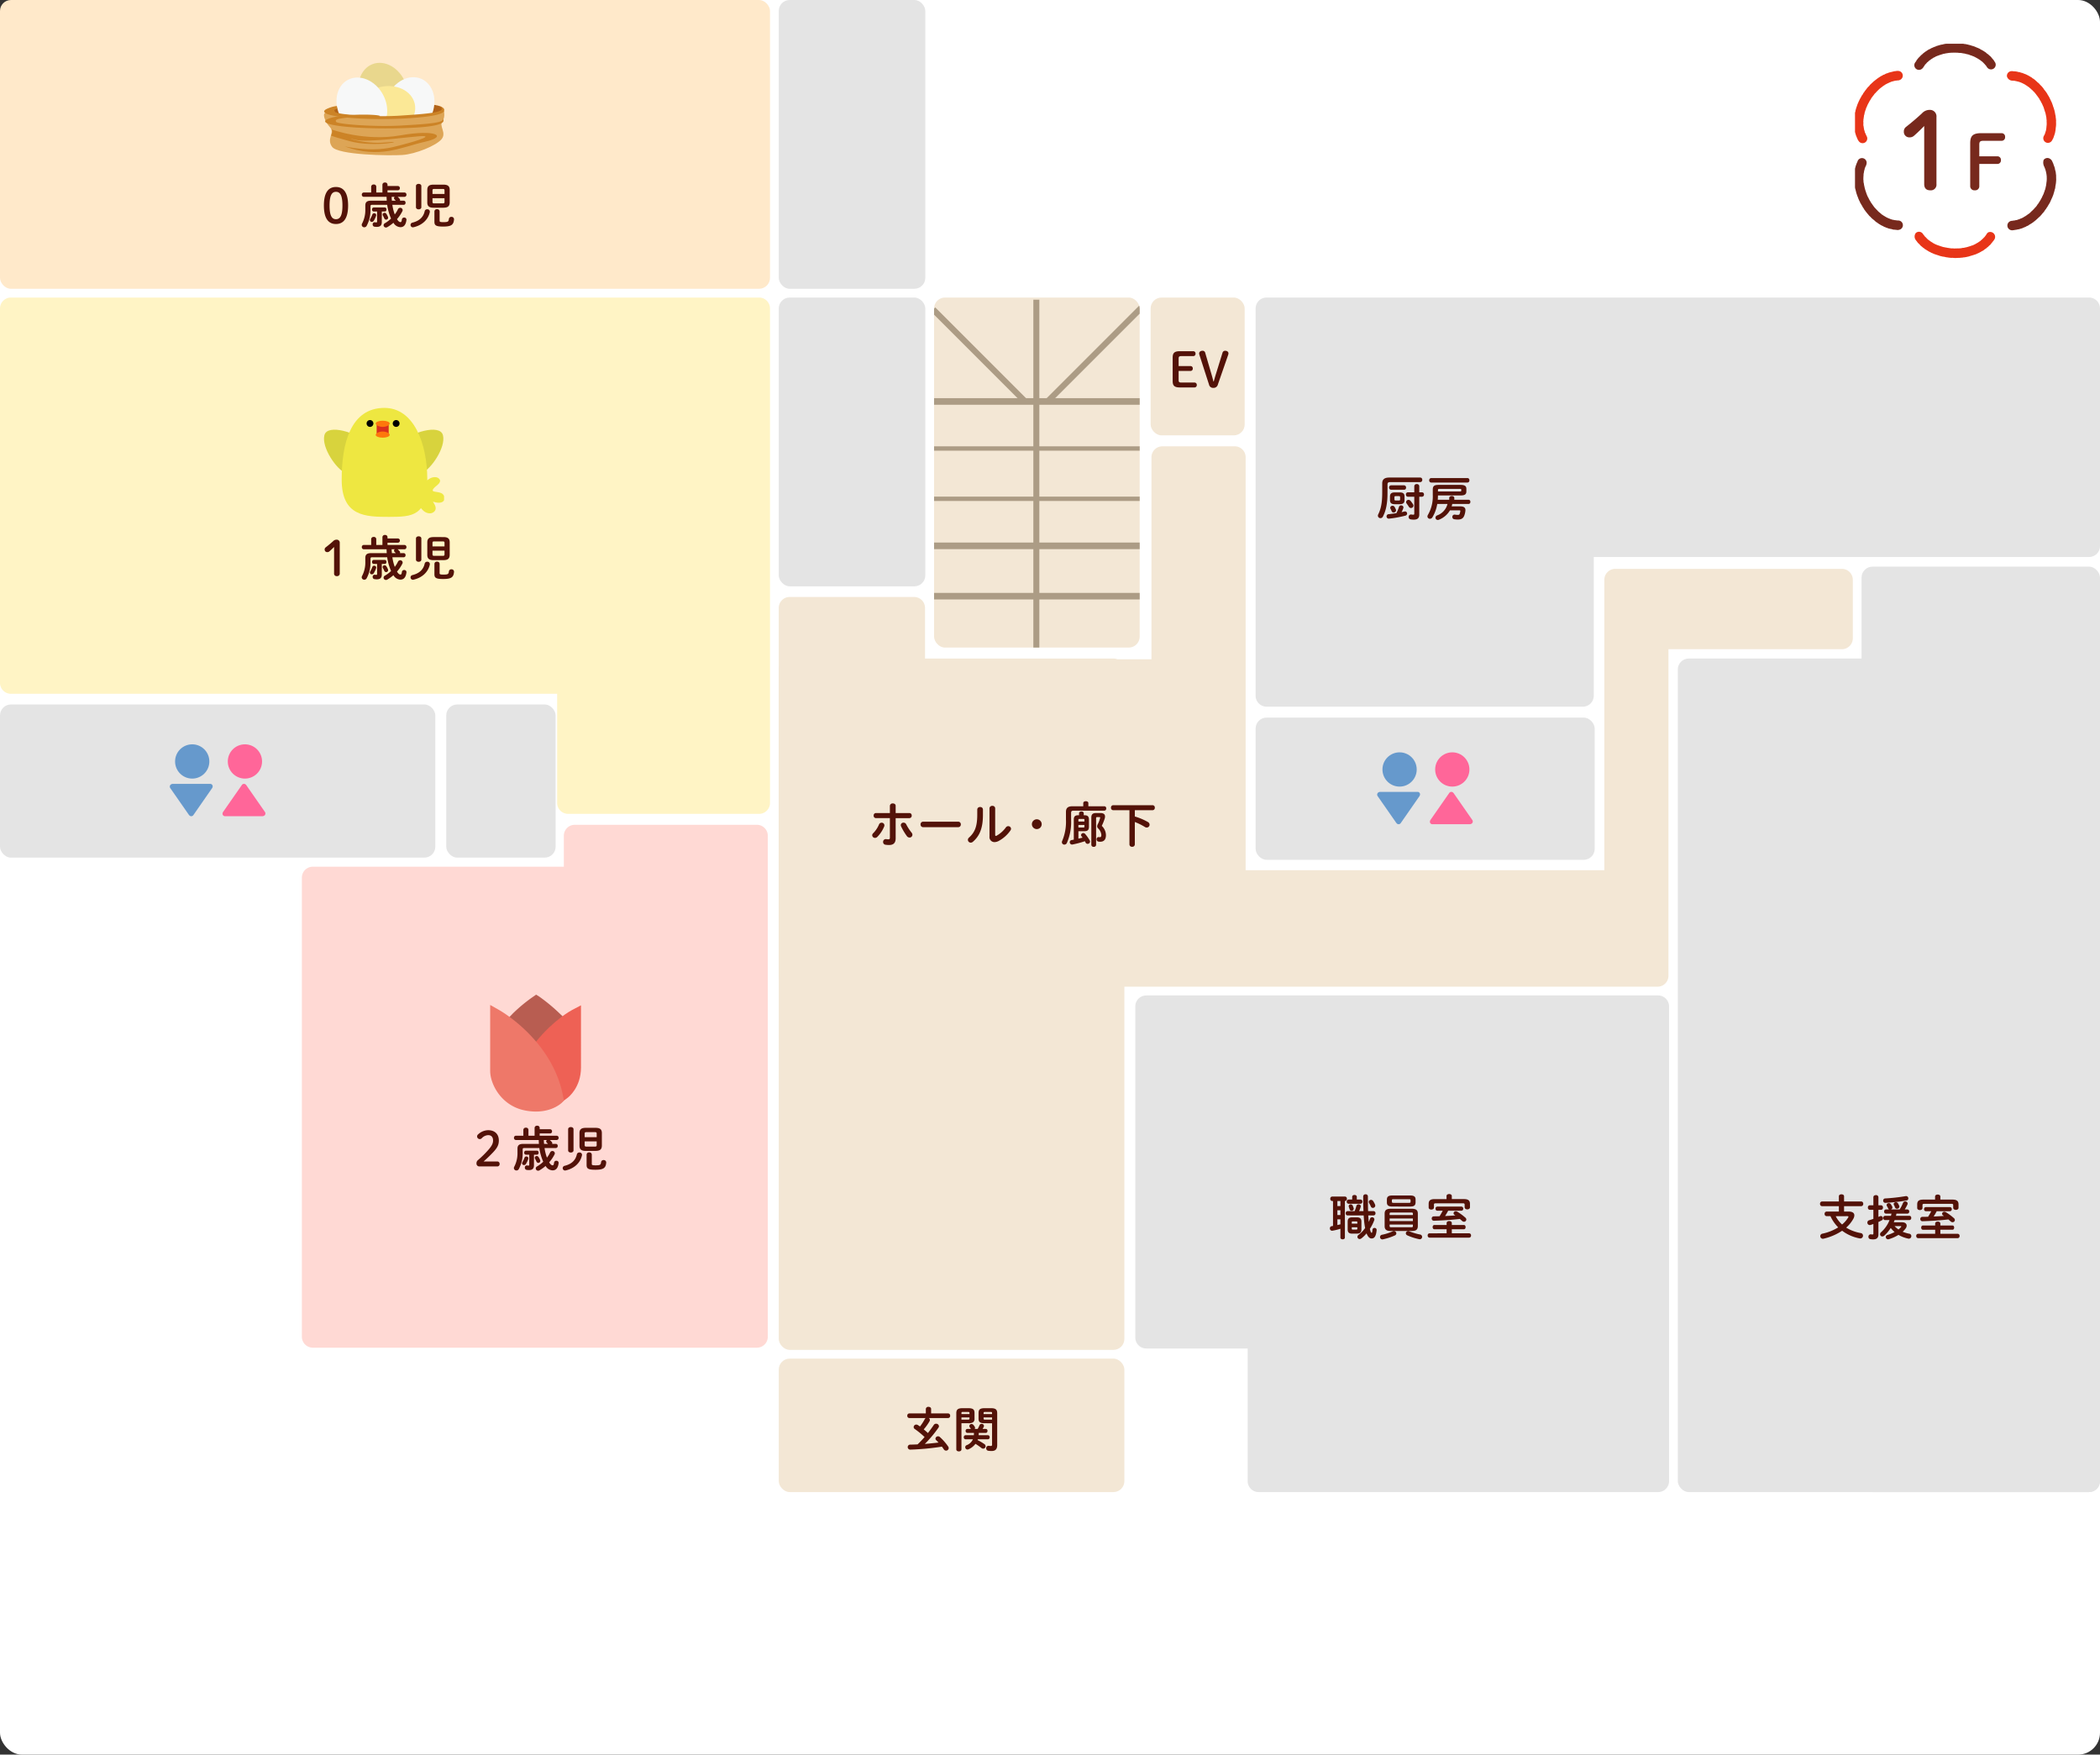 <svg xmlns="http://www.w3.org/2000/svg" xmlns:xlink="http://www.w3.org/1999/xlink" width="960" height="802" viewBox="0 0 960 802">
  <rect x="0" y="0" width="960" height="802" fill="#333333" stroke="none"/>
  <defs>
    <clipPath id="clip-path">
      <rect id="長方形_459" data-name="長方形 459" width="94" height="160" rx="5" transform="translate(0.111 -0.001)" fill="#cdcdcd"/>
    </clipPath>
    <clipPath id="clip-path-2">
      <rect id="長方形_456" data-name="長方形 456" width="55" height="55" transform="translate(-0.309 0.236)" fill="none"/>
    </clipPath>
    <clipPath id="clip-path-3">
      <rect id="長方形_456-2" data-name="長方形 456" width="55" height="54" transform="translate(-0.309 -0.1)" fill="none"/>
    </clipPath>
    <clipPath id="clip-path-4">
      <rect id="長方形_456-3" data-name="長方形 456" width="56" height="55" transform="translate(-0.453 0.338)" fill="none"/>
    </clipPath>
    <clipPath id="clip-path-5">
      <rect id="長方形_462" data-name="長方形 462" width="92" height="98" transform="translate(0.192 0.284)" fill="none"/>
    </clipPath>
  </defs>
  <g id="layout-1f" transform="translate(0 -0.283)">
    <rect id="長方形_463" data-name="長方形 463" width="960" height="802" rx="10" transform="translate(0 0.283)" fill="#fff"/>
    <g id="_1F" data-name="1F" transform="translate(0)">
      <rect id="長方形_405" data-name="長方形 405" width="352" height="132" rx="5" transform="translate(0 0.284)" fill="#ffe9ca"/>
      <path id="合体_4" data-name="合体 4" d="M259.7,236a5,5,0,0,1-5-5V181.117H5a5,5,0,0,1-5-5V5A5,5,0,0,1,5,0H347a5,5,0,0,1,5,5V231a5,5,0,0,1-5,5Z" transform="translate(0 136.284)" fill="#fff4c5"/>
      <rect id="長方形_408" data-name="長方形 408" width="199" height="70" rx="5" transform="translate(0 322.284)" fill="#e4e4e4"/>
      <path id="合体_5" data-name="合体 5" d="M124.755,239H5a5,5,0,0,1-5-5V24.156a5,5,0,0,1,5-5H119.755V5a5,5,0,0,1,5-5H208a5,5,0,0,1,5,5V234a5,5,0,0,1-5,5Z" transform="translate(138 377.283)" fill="#ffd9d4"/>
      <rect id="長方形_411" data-name="長方形 411" width="67" height="132" rx="5" transform="translate(356 0.284)" fill="#e4e4e4"/>
      <rect id="長方形_412" data-name="長方形 412" width="67" height="132" rx="5" transform="translate(356 136.284)" fill="#e4e4e4"/>
      <rect id="長方形_413" data-name="長方形 413" width="158" height="316" rx="5" transform="translate(356 301.284)" fill="#f3e7d5"/>
      <rect id="長方形_414" data-name="長方形 414" width="158" height="61" rx="5" transform="translate(356 621.283)" fill="#f3e7d5"/>
      <path id="合体_6" data-name="合体 6" d="M56.368,227a5,5,0,0,1-5-5V161.361H5a5,5,0,0,1-5-5V5A5,5,0,0,1,5,0H239a5,5,0,0,1,5,5V222a5,5,0,0,1-5,5Z" transform="translate(519 455.284)" fill="#e4e4e4"/>
      <rect id="長方形_417" data-name="長方形 417" width="193" height="381" rx="5" transform="translate(767 301.284)" fill="#e4e4e4"/>
      <rect id="長方形_418" data-name="長方形 418" width="109" height="423" rx="5" transform="translate(851 259.284)" fill="#e4e4e4"/>
      <path id="合体_7" data-name="合体 7" d="M5,187a5,5,0,0,1-5-5V5A5,5,0,0,1,5,0H381a5,5,0,0,1,5,5V113.585a5,5,0,0,1-5,5H154.583V182a5,5,0,0,1-5,5Z" transform="translate(574 136.284)" fill="#e4e4e4"/>
      <rect id="長方形_421" data-name="長方形 421" width="155" height="65" rx="5" transform="translate(574 328.284)" fill="#e4e4e4"/>
      <g id="グループ_1089" data-name="グループ 1089" transform="translate(426.889 136.284)">
        <rect id="長方形_422" data-name="長方形 422" width="94" height="160" rx="5" transform="translate(0.111 -0.001)" fill="#f3e7d5"/>
        <g id="マスクグループ_20" data-name="マスクグループ 20" transform="translate(0 0)" clip-path="url(#clip-path)">
          <g id="グループ_4832" data-name="グループ 4832" transform="translate(96.313 0.995) rotate(90)">
            <rect id="長方形_8588" data-name="長方形 8588" width="3" height="94" transform="translate(45.004 2.202)" fill="#ac9c85"/>
            <rect id="長方形_8588-2" data-name="長方形 8588" width="2" height="94" transform="translate(67.004 2.202)" fill="#ac9c85"/>
            <rect id="長方形_8588-3" data-name="長方形 8588" width="2" height="94" transform="translate(90.004 2.202)" fill="#ac9c85"/>
            <rect id="長方形_8588-4" data-name="長方形 8588" width="3" height="94" transform="translate(111.004 2.202)" fill="#ac9c85"/>
            <rect id="長方形_8588-5" data-name="長方形 8588" width="3" height="94" transform="translate(134.004 2.202)" fill="#ac9c85"/>
            <rect id="長方形_8592" data-name="長方形 8592" width="2.746" height="61.054" transform="translate(2.217 1.942) rotate(-45)" fill="#ac9c85"/>
            <rect id="長方形_8595" data-name="長方形 8595" width="2.746" height="59.223" transform="translate(45.387 53.775) rotate(45)" fill="#ac9c85"/>
            <rect id="長方形_8596" data-name="長方形 8596" width="2.746" height="159.208" transform="translate(159.208 48.071) rotate(90)" fill="#ac9c85"/>
          </g>
        </g>
      </g>
      <rect id="長方形_423" data-name="長方形 423" width="43" height="63" rx="5" transform="translate(526 136.284)" fill="#f3e7d5"/>
      <path id="合体_8" data-name="合体 8" d="M382.41,247H5a5,5,0,0,1-5-5V73.867a5,5,0,0,1,5-5H61.871a5,5,0,0,1,5,5V97.331H170.384V5a5,5,0,0,1,5-5h33.054a5,5,0,0,1,5,5V193.744H377.411V61.011a5,5,0,0,1,5-5H486a5,5,0,0,1,5,5V87.74a5,5,0,0,1-5,5H406.724V242a5,5,0,0,1-5,5Z" transform="translate(356 204.284)" fill="#f3e7d5"/>
      <rect id="長方形_458" data-name="長方形 458" width="50" height="70" rx="5" transform="translate(204 322.284)" fill="#e4e4e4"/>
    </g>
    <g id="txt" transform="translate(77.629 23.048)">
      <g id="グループ_1020" data-name="グループ 1020" transform="translate(70.436 0)">
        <path id="パス_4295" data-name="パス 4295" d="M-24.534-18.5c-3.339,0-5.514,2.373-5.514,8.458s2.175,8.458,5.514,8.458,5.558-2.373,5.558-8.458S-21.2-18.5-24.534-18.5Zm0,2.2c1.845,0,2.966,1.538,2.966,6.261s-1.12,6.261-2.966,6.261c-1.823,0-2.922-1.538-2.922-6.261S-26.357-16.3-24.534-16.3Zm31,5.953a.856.856,0,0,0,.813-.945.845.845,0,0,0-.813-.945H4.727a.7.7,0,0,0,.066-.308.876.876,0,0,0-.2-.527A6.276,6.276,0,0,0,3.651-14H6.77a.927.927,0,0,0,.923-.989.916.916,0,0,0-.923-.989H-.963v-1.032H3.76a.909.909,0,0,0,.923-.967.909.909,0,0,0-.923-.967H-.963v-.637a1.041,1.041,0,0,0-1.164-.967,1.053,1.053,0,0,0-1.164.967v3.6H-6.1v-2.7a1.041,1.041,0,0,0-1.164-.967,1.053,1.053,0,0,0-1.164.967v2.7h-3.383a.911.911,0,0,0-.9.989.923.923,0,0,0,.9.989H-1.4c.022.593.044,1.164.088,1.757h-7.1c-2.021,0-2.7.7-2.7,2.241v1.735a13.3,13.3,0,0,1-1.472,6.459,1.219,1.219,0,0,0-.176.637A1.146,1.146,0,0,0-11.573-.092a1.214,1.214,0,0,0,1.054-.615A15.037,15.037,0,0,0-8.739-8.088V-9.67c0-.527.176-.681.791-.681h6.832A23.747,23.747,0,0,0,.465-4.53c.066.154.132.308.2.439A13.6,13.6,0,0,1-2.105-1.981a1.127,1.127,0,0,0-.659.967A1.07,1.07,0,0,0-1.688.018a1.219,1.219,0,0,0,.637-.176,17.131,17.131,0,0,0,2.79-2A3.867,3.867,0,0,0,4.925-.136c1.56,0,2.482-1.054,2.768-3.273A.975.975,0,0,0,6.66-4.53a1,1,0,0,0-1.054.879c-.11.923-.308,1.208-.637,1.208-.483,0-1.011-.4-1.6-1.362A16.947,16.947,0,0,0,5.8-7.385a1.176,1.176,0,0,0,.154-.571,1.093,1.093,0,0,0-1.12-1.032A1.109,1.109,0,0,0,3.8-8.308a13.52,13.52,0,0,1-1.45,2.351,21.807,21.807,0,0,1-1.1-4.394ZM1.036-12.24C.992-12.833.948-13.4.927-14H2.332a.834.834,0,0,0-.33.637.726.726,0,0,0,.242.527c.2.2.4.4.571.593ZM-3.577-7.3h1.384c.505,0,.747-.461.747-.923s-.242-.923-.747-.923h-5.1a.83.83,0,0,0-.747.923.83.83,0,0,0,.747.923h1.56v4.569c0,.308-.088.417-.351.417a3.455,3.455,0,0,1-.593-.066A.926.926,0,0,0-7.751-1.366.97.97,0,0,0-6.916-.356a6.376,6.376,0,0,0,1.054.088c1.538,0,2.285-.681,2.285-2.2ZM-1.49-6.243A1,1,0,0,0-2.325-6.7a.84.84,0,0,0-.879.813.988.988,0,0,0,.132.461,13,13,0,0,1,.615,1.252.962.962,0,0,0,.857.615.923.923,0,0,0,.923-.9,1.092,1.092,0,0,0-.066-.351A7.852,7.852,0,0,0-1.49-6.243Zm-6.415.33A9.879,9.879,0,0,1-8.827-3.98a1.119,1.119,0,0,0-.2.593.878.878,0,0,0,.9.835,1.046,1.046,0,0,0,.879-.527A10.5,10.5,0,0,0-6.191-5.32a.881.881,0,0,0,.066-.33.905.905,0,0,0-.945-.857A.88.88,0,0,0-7.9-5.913Zm32.49-3.119c1.757-.044,2.834-.439,2.878-2.394v-5.756c0-1.735-.9-2.394-2.878-2.394H20.1c-1.977,0-2.878.659-2.878,2.394v5.756c0,1.735.9,2.394,2.878,2.394ZM20.368-11.01c-.483,0-.747-.088-.769-.637v-1.735h5.492v1.735c0,.461-.176.637-.769.637Zm4.723-4.306H19.6v-1.648c0-.461.176-.637.769-.637h3.954c.593,0,.769.176.769.637ZM14.5-18.94c0-.659-.615-.989-1.23-.989s-1.23.33-1.23.989v9.666c0,.659.615.989,1.23.989s1.23-.33,1.23-.989ZM20.478-2.618c0,1.626.637,2.2,3.976,2.2,3.669,0,4.767-.725,4.987-3.229a1.113,1.113,0,0,0-1.186-1.208,1.106,1.106,0,0,0-1.164.989c-.132,1.252-.505,1.428-2.57,1.428-1.428,0-1.67-.154-1.67-.637V-7.385a1.061,1.061,0,0,0-1.186-.967,1.061,1.061,0,0,0-1.186.967ZM16.018-7.407c-.571,2.592-2.329,4.372-5.558,5.184a1.1,1.1,0,0,0-.9,1.054,1.082,1.082,0,0,0,1.076,1.1,1.723,1.723,0,0,0,.308-.044c3.932-.9,6.678-3.449,7.425-6.9a1.093,1.093,0,0,0-1.186-1.3A1.107,1.107,0,0,0,16.018-7.407Z" transform="translate(30.048 81.208)" fill="#531208"/>
        <g id="nav01" transform="translate(0.244 0)" clip-path="url(#clip-path-2)">
          <g id="グループ_1019" data-name="グループ 1019" transform="translate(-0.2 5.953)">
            <path id="パス_4255" data-name="パス 4255" d="M12.887,17.238C10.151,10.279,12.5,2.843,18.14.627S30.562,2.256,33.3,9.214s.383,14.4-5.252,16.611S15.622,24.2,12.887,17.238" transform="translate(3.968 0)" fill="#e9d78d"/>
            <path id="パス_4256" data-name="パス 4256" d="M1.232,16.776s8.529-2.091,25.291-2.5,26.356-.644,28.03,1.987-23.9,6.154-35.913,5.429S-2,19.924,1.232,16.776" transform="translate(0.185 4.739)" fill="#b26318"/>
            <path id="パス_4257" data-name="パス 4257" d="M42.111,22.5c-3.03,6.835-9.974,10.387-15.51,7.934s-7.57-9.985-4.539-16.82,9.973-10.387,15.51-7.934,7.568,9.985,4.539,16.82" transform="translate(6.979 1.658)" fill="#f7f8f8"/>
            <path id="パス_4258" data-name="パス 4258" d="M22.052,8.363c7.283-1.692,14.3,1.719,15.668,7.618S34.3,28.032,27.016,29.724s-14.3-1.718-15.668-7.618,3.422-12.052,10.7-13.744" transform="translate(3.755 2.678)" fill="#fbe896"/>
            <path id="パス_4259" data-name="パス 4259" d="M25.514,12.8c3.559,6.576,2.126,14.243-3.2,17.125S9.784,29.818,6.226,23.242,4.1,9,9.427,6.117s12.528.112,16.087,6.687" transform="translate(1.442 1.696)" fill="#f7f8f8"/>
            <path id="パス_4260" data-name="パス 4260" d="M54.577,15.708s1.219,3.441-.448,5.681,2.059,5.287-.4,8.232-11.9,6.811-17.928,7.2-29.293.031-32.076-3.717,1.425-6.4-.971-8.953S-1.074,17.487,1,17.5s20.416,2.545,29.773,2.272,22.486-1.359,23.8-4.067" transform="translate(-0.001 5.307)" fill="#dda556"/>
            <path id="パス_4261" data-name="パス 4261" d="M52.835,18.65s8,3.862-10.921,4.962c-21.28,1.235-46.686-.648-40.6-3.766s29.625-2.266,23.04-1.029a86.556,86.556,0,0,0-12.761.119c-5.741.611-6.8,1-6.182,2.075s17.9,2.36,29.654,1.672,23.05-1.251,17.772-4.034" transform="translate(0.133 5.979)" fill="#cc8326"/>
            <path id="パス_4262" data-name="パス 4262" d="M34.1,25.464c-16.382,2.913-31.49-2.716-31.49-2.716.737.914.115,1.849-.163,2.844,1.171.456,3.595,1.23,8.5,2.542,11.586,3.1,27.278-.524,16.714.551s-20.217-2.844-14.4-1.234S41.208,25.635,44.7,25.805s-4.023,2.633-14.152,5.056S8.6,30.5,8.6,30.5c15.951,5.907,25.959.3,36.7-2.1s5.18-5.847-11.2-2.934" transform="translate(0.825 7.685)" fill="#cc8326"/>
            <path id="パス_4263" data-name="パス 4263" d="M52.522,14.713c5.267,3-6.036,3.656-17.792,4.452S5.687,18.633,5.076,17.474c-.4-.757-.816-1.01,1.056-1.419a9.447,9.447,0,0,1-.262-1.306A14.8,14.8,0,0,0,.985,16.226c-6.1,3.41,19.3,5.62,40.594,3.919s10.944-5.432,10.944-5.432" transform="translate(0.021 4.971)" fill="#cc8326"/>
          </g>
        </g>
      </g>
      <g id="グループ_1021" data-name="グループ 1021" transform="translate(70.68 161.336)">
        <path id="パス_4296" data-name="パス 4296" d="M-25.358-3.036a1.145,1.145,0,0,0,1.274,1.3,1.177,1.177,0,0,0,1.318-1.3V-16.9a1.362,1.362,0,0,0-1.45-1.494,2.2,2.2,0,0,0-1.626.725c-1.142,1.032-2.131,1.845-3.317,2.768a1.155,1.155,0,0,0-.505,1.011,1.142,1.142,0,0,0,1.23,1.186,1.377,1.377,0,0,0,.967-.373c.791-.681,1.428-1.3,2.109-1.977ZM6.495-10.351a.856.856,0,0,0,.813-.945.845.845,0,0,0-.813-.945H4.759a.7.7,0,0,0,.066-.308.876.876,0,0,0-.2-.527A6.276,6.276,0,0,0,3.683-14H6.8a.927.927,0,0,0,.923-.989.916.916,0,0,0-.923-.989H-.93v-1.032H3.793a.909.909,0,0,0,.923-.967.909.909,0,0,0-.923-.967H-.93v-.637a1.041,1.041,0,0,0-1.164-.967,1.053,1.053,0,0,0-1.164.967v3.6H-6.071v-2.7a1.041,1.041,0,0,0-1.164-.967,1.053,1.053,0,0,0-1.164.967v2.7h-3.383a.911.911,0,0,0-.9.989.923.923,0,0,0,.9.989H-1.37c.022.593.044,1.164.088,1.757h-7.1c-2.021,0-2.7.7-2.7,2.241v1.735a13.3,13.3,0,0,1-1.472,6.459,1.219,1.219,0,0,0-.176.637A1.146,1.146,0,0,0-11.541-.092a1.214,1.214,0,0,0,1.054-.615A15.037,15.037,0,0,0-8.707-8.088V-9.67c0-.527.176-.681.791-.681h6.832A23.747,23.747,0,0,0,.5-4.53c.066.154.132.308.2.439A13.6,13.6,0,0,1-2.073-1.981a1.127,1.127,0,0,0-.659.967A1.07,1.07,0,0,0-1.655.018a1.219,1.219,0,0,0,.637-.176,17.131,17.131,0,0,0,2.79-2A3.867,3.867,0,0,0,4.957-.136c1.56,0,2.482-1.054,2.768-3.273A.975.975,0,0,0,6.693-4.53a1,1,0,0,0-1.054.879c-.11.923-.308,1.208-.637,1.208-.483,0-1.011-.4-1.6-1.362A16.947,16.947,0,0,0,5.836-7.385a1.176,1.176,0,0,0,.154-.571,1.093,1.093,0,0,0-1.12-1.032,1.109,1.109,0,0,0-1.032.681,13.52,13.52,0,0,1-1.45,2.351,21.807,21.807,0,0,1-1.1-4.394ZM1.069-12.24C1.025-12.833.981-13.4.959-14H2.365a.834.834,0,0,0-.33.637.726.726,0,0,0,.242.527c.2.2.4.4.571.593ZM-3.544-7.3H-2.16c.505,0,.747-.461.747-.923s-.242-.923-.747-.923h-5.1A.83.83,0,0,0-8-8.22a.83.83,0,0,0,.747.923H-5.7v4.569c0,.308-.088.417-.351.417a3.455,3.455,0,0,1-.593-.066A.926.926,0,0,0-7.718-1.366.97.97,0,0,0-6.883-.356a6.376,6.376,0,0,0,1.054.088c1.538,0,2.285-.681,2.285-2.2Zm2.087,1.054A1,1,0,0,0-2.292-6.7a.84.84,0,0,0-.879.813.988.988,0,0,0,.132.461,13,13,0,0,1,.615,1.252.962.962,0,0,0,.857.615.923.923,0,0,0,.923-.9,1.092,1.092,0,0,0-.066-.351A7.852,7.852,0,0,0-1.457-6.243Zm-6.415.33A9.879,9.879,0,0,1-8.795-3.98a1.119,1.119,0,0,0-.2.593.878.878,0,0,0,.9.835,1.046,1.046,0,0,0,.879-.527A10.5,10.5,0,0,0-6.159-5.32a.881.881,0,0,0,.066-.33.905.905,0,0,0-.945-.857A.88.88,0,0,0-7.872-5.913Zm32.49-3.119c1.757-.044,2.834-.439,2.878-2.394v-5.756c0-1.735-.9-2.394-2.878-2.394H20.137c-1.977,0-2.878.659-2.878,2.394v5.756c0,1.735.9,2.394,2.878,2.394ZM20.4-11.01c-.483,0-.747-.088-.769-.637v-1.735h5.492v1.735c0,.461-.176.637-.769.637Zm4.723-4.306H19.632v-1.648c0-.461.176-.637.769-.637h3.954c.593,0,.769.176.769.637ZM14.535-18.94c0-.659-.615-.989-1.23-.989s-1.23.33-1.23.989v9.666c0,.659.615.989,1.23.989s1.23-.33,1.23-.989ZM20.51-2.618c0,1.626.637,2.2,3.976,2.2,3.669,0,4.767-.725,4.987-3.229a1.113,1.113,0,0,0-1.186-1.208,1.106,1.106,0,0,0-1.164.989c-.132,1.252-.505,1.428-2.57,1.428-1.428,0-1.67-.154-1.67-.637V-7.385A1.061,1.061,0,0,0,21.7-8.352a1.061,1.061,0,0,0-1.186.967ZM16.051-7.407c-.571,2.592-2.329,4.372-5.558,5.184a1.1,1.1,0,0,0-.9,1.054,1.082,1.082,0,0,0,1.076,1.1,1.723,1.723,0,0,0,.308-.044c3.932-.9,6.678-3.449,7.425-6.9a1.093,1.093,0,0,0-1.186-1.3A1.107,1.107,0,0,0,16.051-7.407Z" transform="translate(29.772 80.968)" fill="#531208"/>
        <g id="nav01-2" data-name="nav01" transform="translate(0 0)" clip-path="url(#clip-path-3)">
          <g id="グループ_1022" data-name="グループ 1022" transform="translate(-0.2 2.342)">
            <path id="パス_4264" data-name="パス 4264" d="M9.676,59.776C5.78,58.2-1.183,48.3.172,42.65s15.566-.656,17.39,2.266-1.511,17.442-7.885,14.86" transform="translate(0.001 -30.113)" fill="#d8d33d"/>
            <path id="パス_4265" data-name="パス 4265" d="M155.25,59.776c3.9-1.578,10.859-11.477,9.5-17.126s-15.566-.656-17.39,2.266,1.511,17.442,7.885,14.86" transform="translate(-110.351 -30.113)" fill="#d8d33d"/>
            <path id="パス_4266" data-name="パス 4266" d="M32.539,32.862c.025,16.672,10.814,16.966,21.623,16.951S71.7,49.475,71.68,32.8,65.484-.019,52.054,0c-15.4.023-19.54,16.19-19.516,32.861" transform="translate(-24.448 -0.001)" fill="#eee741"/>
            <path id="パス_4267" data-name="パス 4267" d="M126.389,23.926a1.558,1.558,0,1,0,1.556-1.56,1.559,1.559,0,0,0-1.556,1.56" transform="translate(-94.963 -16.805)"/>
            <path id="パス_4268" data-name="パス 4268" d="M78.322,23.926a1.558,1.558,0,1,0,1.556-1.56,1.559,1.559,0,0,0-1.556,1.56" transform="translate(-58.848 -16.805)"/>
            <rect id="長方形_457" data-name="長方形 457" width="5.501" height="4.586" transform="translate(24.078 7.617)" fill="#da2e1d"/>
            <path id="パス_4269" data-name="パス 4269" d="M174.221,138.878c1.789.372,4.1-.089,3.681-2.449s-2.979-2.129-4.768-2.6c-1.6-.424.877-2.306,1.3-2.667.785-.673,2.1-1.829,1.24-2.95-.969-1.261-2.942-1.046-4.181-.4a11.216,11.216,0,0,0-2.578,1.962c-.659.519-1.269,1.073-1.81,1.538-.167.144-.334.288-.5.435a5.233,5.233,0,0,0-2.564,2.765c-.009.023-.015.046-.024.069a1.826,1.826,0,0,0-.212,2.1.97.97,0,0,0,.315.853c1.627,1.552,2.578,3.677,4.292,5.174,1.408,1.23,3.74,1.724,5.08.095.993-1.208.176-2.741-.527-3.854l-.266-.421c.529.1,1.242.3,1.524.354" transform="translate(-122.895 -95.643)" fill="#eee741"/>
            <path id="パス_4270" data-name="パス 4270" d="M101.459,24.821c0,.7-1.433,1.547-3.2,1.547s-3.2-.843-3.2-1.547,1.433-1.276,3.2-1.276,3.2.571,3.2,1.276" transform="translate(-71.423 -17.691)" fill="#fd770c"/>
            <path id="パス_4271" data-name="パス 4271" d="M95.059,44.949c0-.7,1.433-1.547,3.2-1.547s3.2.843,3.2,1.547-1.433,1.276-3.2,1.276-3.2-.571-3.2-1.276" transform="translate(-71.423 -32.611)" fill="#fd770c"/>
          </g>
        </g>
      </g>
      <g id="グループ_1023" data-name="グループ 1023" transform="translate(139.824 430.897)">
        <path id="パス_4297" data-name="パス 4297" d="M-26.581-4.2C-25.2-5.452-24.12-6.419-22.3-8.33c1.977-2.087,2.68-3.449,2.68-5.47,0-2.812-1.757-4.7-4.9-4.7a6.9,6.9,0,0,0-4.591,1.933,1.143,1.143,0,0,0-.439.9,1.212,1.212,0,0,0,1.274,1.23,1.211,1.211,0,0,0,.835-.373,4.232,4.232,0,0,1,2.944-1.428c1.384,0,2.241.835,2.241,2.482,0,1.274-.593,2.416-1.955,4.02a47.089,47.089,0,0,1-4.943,4.9,1.825,1.825,0,0,0-.681,1.494,1.288,1.288,0,0,0,1.3,1.406h8.106a1.041,1.041,0,0,0,1.164-1.12A1.057,1.057,0,0,0-20.43-4.2ZM6.481-10.351a.856.856,0,0,0,.813-.945.845.845,0,0,0-.813-.945H4.745a.7.7,0,0,0,.066-.308.876.876,0,0,0-.2-.527A6.276,6.276,0,0,0,3.669-14H6.788a.927.927,0,0,0,.923-.989.916.916,0,0,0-.923-.989H-.944v-1.032H3.779a.909.909,0,0,0,.923-.967.909.909,0,0,0-.923-.967H-.944v-.637a1.041,1.041,0,0,0-1.164-.967,1.053,1.053,0,0,0-1.164.967v3.6H-6.085v-2.7a1.041,1.041,0,0,0-1.164-.967,1.053,1.053,0,0,0-1.164.967v2.7H-11.8a.911.911,0,0,0-.9.989.923.923,0,0,0,.9.989H-1.384c.022.593.044,1.164.088,1.757h-7.1c-2.021,0-2.7.7-2.7,2.241v1.735a13.3,13.3,0,0,1-1.472,6.459,1.219,1.219,0,0,0-.176.637A1.146,1.146,0,0,0-11.555-.092,1.214,1.214,0,0,0-10.5-.707,15.037,15.037,0,0,0-8.721-8.088V-9.67c0-.527.176-.681.791-.681H-1.1A23.747,23.747,0,0,0,.483-4.53c.066.154.132.308.2.439A13.6,13.6,0,0,1-2.087-1.981a1.127,1.127,0,0,0-.659.967A1.07,1.07,0,0,0-1.669.018a1.219,1.219,0,0,0,.637-.176,17.131,17.131,0,0,0,2.79-2A3.867,3.867,0,0,0,4.943-.136c1.56,0,2.482-1.054,2.768-3.273A.975.975,0,0,0,6.678-4.53a1,1,0,0,0-1.054.879c-.11.923-.308,1.208-.637,1.208-.483,0-1.011-.4-1.6-1.362A16.947,16.947,0,0,0,5.822-7.385a1.176,1.176,0,0,0,.154-.571,1.093,1.093,0,0,0-1.12-1.032,1.109,1.109,0,0,0-1.032.681,13.52,13.52,0,0,1-1.45,2.351,21.807,21.807,0,0,1-1.1-4.394ZM1.055-12.24C1.011-12.833.967-13.4.945-14H2.351a.834.834,0,0,0-.33.637.726.726,0,0,0,.242.527c.2.2.4.4.571.593ZM-3.559-7.3h1.384c.505,0,.747-.461.747-.923s-.242-.923-.747-.923h-5.1a.83.83,0,0,0-.747.923.83.83,0,0,0,.747.923h1.56v4.569c0,.308-.088.417-.351.417a3.455,3.455,0,0,1-.593-.066A.926.926,0,0,0-7.732-1.366.97.97,0,0,0-6.9-.356a6.376,6.376,0,0,0,1.054.088c1.538,0,2.285-.681,2.285-2.2Zm2.087,1.054A1,1,0,0,0-2.306-6.7a.84.84,0,0,0-.879.813.988.988,0,0,0,.132.461,13,13,0,0,1,.615,1.252.962.962,0,0,0,.857.615.923.923,0,0,0,.923-.9,1.092,1.092,0,0,0-.066-.351A7.852,7.852,0,0,0-1.472-6.243Zm-6.415.33A9.879,9.879,0,0,1-8.809-3.98a1.119,1.119,0,0,0-.2.593.878.878,0,0,0,.9.835,1.046,1.046,0,0,0,.879-.527A10.5,10.5,0,0,0-6.173-5.32a.881.881,0,0,0,.066-.33.905.905,0,0,0-.945-.857A.88.88,0,0,0-7.886-5.913ZM24.6-9.033c1.757-.044,2.834-.439,2.878-2.394v-5.756c0-1.735-.9-2.394-2.878-2.394H20.123c-1.977,0-2.878.659-2.878,2.394v5.756c0,1.735.9,2.394,2.878,2.394ZM20.386-11.01c-.483,0-.747-.088-.769-.637v-1.735h5.492v1.735c0,.461-.176.637-.769.637Zm4.723-4.306H19.617v-1.648c0-.461.176-.637.769-.637H24.34c.593,0,.769.176.769.637ZM14.521-18.94c0-.659-.615-.989-1.23-.989s-1.23.33-1.23.989v9.666c0,.659.615.989,1.23.989s1.23-.33,1.23-.989ZM20.5-2.618c0,1.626.637,2.2,3.976,2.2,3.669,0,4.767-.725,4.987-3.229a1.113,1.113,0,0,0-1.186-1.208,1.106,1.106,0,0,0-1.164.989c-.132,1.252-.505,1.428-2.57,1.428-1.428,0-1.67-.154-1.67-.637V-7.385a1.061,1.061,0,0,0-1.186-.967,1.061,1.061,0,0,0-1.186.967ZM16.037-7.407c-.571,2.592-2.329,4.372-5.558,5.184a1.1,1.1,0,0,0-.9,1.054,1.082,1.082,0,0,0,1.076,1.1,1.723,1.723,0,0,0,.308-.044c3.932-.9,6.678-3.449,7.425-6.9a1.093,1.093,0,0,0-1.186-1.3A1.107,1.107,0,0,0,16.037-7.407Z" transform="translate(30.206 81.427)" fill="#531208"/>
        <g id="nav01-3" data-name="nav01" transform="translate(0 0)" clip-path="url(#clip-path-4)">
          <g id="グループ_1024" data-name="グループ 1024" transform="translate(6.628 0.97)">
            <path id="パス_4272" data-name="パス 4272" d="M15.137,21.606c-2.743-3.5-8.447-9.071-8.5-9.127l-1.946-1.9L6.568,8.618a71.764,71.764,0,0,1,9.163-7.585L17.223,0l1.534.967a81.654,81.654,0,0,1,9.286,7.708l2.283,2.18L27.85,12.811A62.681,62.681,0,0,0,19.458,21.6L17.3,24.365Z" transform="translate(3.784 -0.001)" fill="#b85d51"/>
            <path id="パス_4273" data-name="パス 4273" d="M22.25,43.371C20.607,33.535,12.1,22.717,12.015,22.608l-1.2-1.511,1.2-1.507C20.177,9.393,28.337,5.034,28.68,4.853l4.1-2.154V31.123c0,9.228-5.857,13.663-6.107,13.846l-3.7,2.731Z" transform="translate(8.733 2.177)" fill="#ee6155"/>
            <path id="パス_4274" data-name="パス 4274" d="M20.92,51.337a25.958,25.958,0,0,1-5.294-.568C4.966,48.548,0,38.716,0,32.77V2.608l4.169,2.36c1.012.571,24.847,14.321,29.315,40.182l.211,1.22-.909.907c-.164.166-4.146,4.059-11.867,4.059" transform="translate(0 2.104)" fill="#ee7869"/>
          </g>
        </g>
      </g>
      <path id="パス_4298" data-name="パス 4298" d="M-4.007-15.042A.96.96,0,0,0-3.085-16.1a.96.96,0,0,0-.923-1.054h-7.777v-2.043c0-.637-.593-.967-1.208-.967a1.082,1.082,0,0,0-1.208.967v2.043h-7.557A.96.96,0,0,0-22.68-16.1a.96.96,0,0,0,.923,1.054h7.491a1.288,1.288,0,0,0-.4.439,23.812,23.812,0,0,1-2.2,3.427c-.308-.22-.615-.417-.879-.593a1.468,1.468,0,0,0-.835-.286,1.187,1.187,0,0,0-1.186,1.142,1.043,1.043,0,0,0,.505.879,39.8,39.8,0,0,1,4.481,3.669A42.059,42.059,0,0,1-17.979-3c-1.1.044-2.2.088-3.3.11a1.12,1.12,0,0,0-1.208,1.12A1.155,1.155,0,0,0-21.23-.609,117.552,117.552,0,0,0-6.863-1.971c.308.417.615.835.857,1.208a1.243,1.243,0,0,0,1.054.615A1.21,1.21,0,0,0-3.744-1.312a1.4,1.4,0,0,0-.264-.747A24.591,24.591,0,0,0-7.786-6.364a1.193,1.193,0,0,0-.835-.33A1.177,1.177,0,0,0-9.807-5.639a.99.99,0,0,0,.351.725c.33.308.681.681,1.054,1.076-2.087.242-4.174.461-6.261.637a54.369,54.369,0,0,0,6.217-7.425,1.122,1.122,0,0,0,.242-.681,1.264,1.264,0,0,0-1.318-1.142,1.243,1.243,0,0,0-1.054.571c-.791,1.186-1.692,2.438-2.68,3.691-.615-.593-1.252-1.142-1.911-1.67A23.518,23.518,0,0,0-12.553-13.5a1.409,1.409,0,0,0,.2-.681,1.017,1.017,0,0,0-.505-.857Zm9.292,2.373a3.9,3.9,0,0,0,2.109-.439,2.029,2.029,0,0,0,.659-1.735V-17.3c0-1.538-.549-2.241-2.768-2.241H2.473c-2.175,0-2.746.769-2.746,2.307V-.719C-.273-.1.32.2.913.2,1.485.2,2.078-.1,2.078-.719v-11.95ZM2.078-14.317v-1.011H5.746v.527c0,.351-.154.483-.659.483Zm3.669-2.548H2.078v-.505c0-.351.132-.461.659-.461H5.087c.505,0,.659.11.659.461Zm10.325,4.2v9.754c0,.505-.176.637-.615.637a6.333,6.333,0,0,1-.769-.066,1.077,1.077,0,0,0-1.3,1.12A1.11,1.11,0,0,0,14.38-.081a10.736,10.736,0,0,0,1.45.11c1.713,0,2.592-.769,2.592-2.724V-17.238c0-1.538-.571-2.307-2.768-2.307H12.666c-2.219,0-2.768.7-2.768,2.241v2.46c0,1.516.549,2.175,2.768,2.175Zm0-1.648H12.864c-.505,0-.659-.132-.659-.483v-.527h3.866Zm0-2.548H12.2v-.505c0-.351.154-.461.659-.461h2.548c.527,0,.659.11.659.461ZM7.789-8.253v.11c0,.308-.022.637-.044.945h-3.8a.834.834,0,0,0-.791.923.842.842,0,0,0,.791.945H7.328a5.191,5.191,0,0,1-2.9,2.7.961.961,0,0,0-.615.9A1.05,1.05,0,0,0,4.824-.653a1.386,1.386,0,0,0,.483-.11,7.993,7.993,0,0,0,3.185-2.5,31.555,31.555,0,0,1,2.724,1.911,1.3,1.3,0,0,0,.813.308,1.116,1.116,0,0,0,1.1-1.1,1.264,1.264,0,0,0-.615-1.032,24.11,24.11,0,0,0-3.075-1.8,2.159,2.159,0,0,0,.11-.351h4.635a.842.842,0,0,0,.791-.945.834.834,0,0,0-.791-.923H9.942c.022-.33.044-.637.044-.967v-.088h3.229c.527,0,.769-.461.769-.923a.81.81,0,0,0-.769-.9h-1.45c.176-.308.351-.637.505-.945a1.173,1.173,0,0,0,.11-.439,1.031,1.031,0,0,0-1.1-.923.967.967,0,0,0-.945.637,14.774,14.774,0,0,1-.835,1.67H8.141a.749.749,0,0,0,.154-.483.972.972,0,0,0-.154-.527,5.4,5.4,0,0,0-.659-.879,1.043,1.043,0,0,0-.769-.351.98.98,0,0,0-1.032.9,1.054,1.054,0,0,0,.22.615,8.516,8.516,0,0,1,.505.725H4.758a.824.824,0,0,0-.769.9.831.831,0,0,0,.769.923Z" transform="translate(359.812 640.437)" fill="#531208"/>
      <path id="パス_4299" data-name="パス 4299" d="M-59.48-12.859H-53.2a1.079,1.079,0,0,0,1.054-1.164A1.067,1.067,0,0,0-53.2-15.188H-59.48v-3.317c0-.725-.637-1.076-1.3-1.076a1.208,1.208,0,0,0-1.34,1.12v3.273h-6.371a1.067,1.067,0,0,0-1.054,1.164,1.079,1.079,0,0,0,1.054,1.164h6.371v8.9c0,.637-.2.791-.681.791a5.757,5.757,0,0,1-.945-.088,1.238,1.238,0,0,0-1.472,1.3A1.22,1.22,0,0,0-64.181-.711a9.5,9.5,0,0,0,1.692.132c1.911,0,3.01-.857,3.01-3.075Zm4.811,2.812a1.3,1.3,0,0,0-1.208-.747,1.17,1.17,0,0,0-1.252,1.12A1.431,1.431,0,0,0-57-9.1a26.873,26.873,0,0,0,2.636,4.437,1.523,1.523,0,0,0,1.23.681,1.313,1.313,0,0,0,1.318-1.274,1.642,1.642,0,0,0-.417-1.011A22.56,22.56,0,0,1-54.669-10.047Zm-12.412.066a12.724,12.724,0,0,1-2.658,4,1.3,1.3,0,0,0-.461.967,1.265,1.265,0,0,0,1.3,1.186,1.463,1.463,0,0,0,1.032-.461A14.543,14.543,0,0,0-64.73-9.037a1.289,1.289,0,0,0,.11-.549,1.228,1.228,0,0,0-1.274-1.186A1.254,1.254,0,0,0-67.081-9.982Zm20.166-1.252A1.169,1.169,0,0,0-48.1-9.982a1.18,1.18,0,0,0,1.186,1.252h16.036a1.18,1.18,0,0,0,1.186-1.252,1.169,1.169,0,0,0-1.186-1.252ZM-22.179-14.4c0,5.36-1.142,8.062-3.756,10.413a1.4,1.4,0,0,0-.527,1.054,1.309,1.309,0,0,0,1.3,1.274,1.467,1.467,0,0,0,.989-.4c3.032-2.592,4.591-6.195,4.591-12.258v-2.482a1.165,1.165,0,0,0-1.274-1.142,1.2,1.2,0,0,0-1.318,1.142Zm8.194-2.944a1.169,1.169,0,0,0-1.3-1.12,1.181,1.181,0,0,0-1.3,1.12V-4.468A2.293,2.293,0,0,0-14.27-1.9a4.184,4.184,0,0,0,1.889-.527A15.5,15.5,0,0,0-7-7.236,1.407,1.407,0,0,0-6.735-8a1.264,1.264,0,0,0-1.3-1.186A1.333,1.333,0,0,0-9.108-8.6a13.285,13.285,0,0,1-4.13,3.713,1.167,1.167,0,0,1-.439.154c-.22,0-.308-.176-.308-.505ZM5.04-12.332A2.25,2.25,0,0,0,2.8-10.091,2.25,2.25,0,0,0,5.04-7.851,2.25,2.25,0,0,0,7.28-10.091,2.25,2.25,0,0,0,5.04-12.332ZM24.064-6.884h2.79c1.406-.022,2-.527,2.021-1.955v-3.383c0-1.362-.571-1.955-2.021-1.955H26.5v-.879c0-.571-.527-.857-1.076-.857-.527,0-1.076.286-1.076.857v.879h-.373c-1.45,0-2.021.593-2.021,1.955v9.2c-.33.066-.659.132-.967.176a1,1,0,0,0-.879.989A1.05,1.05,0,0,0,21.427-.821a42.308,42.308,0,0,0,5.58-1.494c.11.2.22.373.308.571a1.055,1.055,0,0,0,.967.637,1.089,1.089,0,0,0,1.1-1.032,1.229,1.229,0,0,0-.176-.593,18.223,18.223,0,0,0-2.065-2.9,1.075,1.075,0,0,0-.835-.4,1,1,0,0,0-1.032.9.938.938,0,0,0,.22.571c.154.2.308.4.461.615-.615.176-1.252.308-1.889.461Zm0-1.692V-9.762H26.81v.813c0,.286-.088.373-.417.373ZM26.81-11.3H24.064v-.813c0-.286.088-.373.417-.373h1.911c.33,0,.417.088.417.373Zm-.527-6.986h-4.9c-2.175,0-3.01.835-3.01,2.592v3.581A22.494,22.494,0,0,1,16.66-2.469a1.339,1.339,0,0,0-.154.615,1.124,1.124,0,0,0,1.142,1.1,1.279,1.279,0,0,0,1.164-.813,23.81,23.81,0,0,0,1.911-10.369v-3.317c0-.769.264-1.032,1.252-1.032h13.95a.91.91,0,0,0,.857-1.011.9.9,0,0,0-.857-.989H28.611v-1.428c0-.593-.571-.879-1.164-.879-.571,0-1.164.286-1.164.879Zm5.865,3.1c-1.6,0-2.175.637-2.175,2.065v12.5a.983.983,0,0,0,1.1.879.975.975,0,0,0,1.076-.879v-12.17c0-.417.11-.549.505-.549h.923c.308,0,.439.066.439.242a.642.642,0,0,1-.044.2,12.1,12.1,0,0,1-1.054,2.812,2.188,2.188,0,0,0-.286.945,1.349,1.349,0,0,0,.461.989,4.679,4.679,0,0,1,1.45,2.922c0,.813-.176,1.076-.681,1.076-.11,0-.242-.022-.461-.044a.931.931,0,0,0-1.032,1.011,1.013,1.013,0,0,0,.857,1.054,4.693,4.693,0,0,0,.747.066c1.67,0,2.68-.879,2.68-3.075A5.966,5.966,0,0,0,34.74-9.323a22.757,22.757,0,0,0,1.274-3.119,3.46,3.46,0,0,0,.22-1.142c0-1.054-.7-1.6-2.087-1.6Zm17.706-1.3H58a1.036,1.036,0,0,0,.989-1.142A1.036,1.036,0,0,0,58-18.769H39.946a1.036,1.036,0,0,0-.989,1.142,1.036,1.036,0,0,0,.989,1.142h7.447V-.821A1.112,1.112,0,0,0,48.624.233a1.112,1.112,0,0,0,1.23-1.054V-11.1A28.469,28.469,0,0,1,54.489-8.8a1.5,1.5,0,0,0,.813.242,1.313,1.313,0,0,0,1.3-1.3,1.44,1.44,0,0,0-.813-1.252,27.8,27.8,0,0,0-5.931-2.5Z" transform="translate(391.295 364.047)" fill="#531208"/>
      <path id="パス_4301" data-name="パス 4301" d="M-13.733-7.032c1.406-.022,2.241-.351,2.263-1.889v-1.626c0-1.3-.593-1.889-2.263-1.889h-2.109c-1.67,0-2.263.593-2.263,1.889v1.626c0,1.3.593,1.889,2.263,1.889Zm-1.8-1.713c-.308,0-.549-.088-.549-.439v-1.1c0-.308.132-.439.549-.439h1.494c.417,0,.549.132.549.439v1.1c0,.308-.132.439-.549.439Zm.351,5.778c-1.208.2-2.394.373-3.493.483a1.014,1.014,0,0,0-1.011,1.011A1.018,1.018,0,0,0-18.5-.442,50.633,50.633,0,0,0-11.1-1.8a.983.983,0,0,0,.813-.967.955.955,0,0,0-.945-.967,1.483,1.483,0,0,0-.308.044c-.417.088-.835.2-1.274.286a13.44,13.44,0,0,0,.791-1.823,1.092,1.092,0,0,0,.066-.351A1,1,0,0,0-13.03-6.5.965.965,0,0,0-14-5.8,17.6,17.6,0,0,1-15.182-2.968ZM-7.01-12.48H-9.954a.927.927,0,0,0-.879,1.011.927.927,0,0,0,.879,1.011H-7.01v7.733c0,.4-.132.483-.505.483A4.386,4.386,0,0,1-8.2-2.309a1.1,1.1,0,0,0-1.384,1.12A1.054,1.054,0,0,0-8.7-.112,7.445,7.445,0,0,0-7.274.02c1.8,0,2.548-.725,2.548-2.394v-8.084h1.252a.93.93,0,0,0,.9-1.011.93.93,0,0,0-.9-1.011H-4.726v-2.768a1.036,1.036,0,0,0-1.142-.989,1.036,1.036,0,0,0-1.142.989Zm-4.657-1.164a.9.9,0,0,0,.9-.989.949.949,0,0,0-.9-1.032H-17.6a.934.934,0,0,0-.923,1.011.934.934,0,0,0,.923,1.011Zm2.922,5.053a1.252,1.252,0,0,0-.9-.439,1.093,1.093,0,0,0-1.1,1.054,1.053,1.053,0,0,0,.2.571c.373.505.725,1.011,1.054,1.538a1.13,1.13,0,0,0,.967.571A1.136,1.136,0,0,0-7.384-6.373a1.232,1.232,0,0,0-.22-.659A11.539,11.539,0,0,0-8.746-8.592ZM-17.862-4.9a7.423,7.423,0,0,1,.505,1.054.942.942,0,0,0,.9.615,1.09,1.09,0,0,0,1.12-1.011,1.181,1.181,0,0,0-.11-.461c-.2-.417-.308-.637-.527-1.032a1.117,1.117,0,0,0-.989-.593.983.983,0,0,0-1.032.923A1.154,1.154,0,0,0-17.862-4.9Zm-.505-14.323c-2.351,0-3.3.879-3.3,2.724v4.13c0,4.679-.571,7.447-1.823,9.973a1.406,1.406,0,0,0-.154.615,1.153,1.153,0,0,0,1.186,1.12,1.243,1.243,0,0,0,1.12-.747c1.428-2.79,2.087-6.019,2.087-10.874v-3.778c0-.769.286-1.076,1.34-1.076H-4.264a.943.943,0,0,0,.9-1.054.936.936,0,0,0-.9-1.032ZM8.169-7.142A7.469,7.469,0,0,1,3.49-1.935,1.2,1.2,0,0,0,2.677-.859,1.032,1.032,0,0,0,3.732.152,1.385,1.385,0,0,0,4.3.042,10.093,10.093,0,0,0,9.312-4.242h4.218c.439,0,.527.088.505.373a5.5,5.5,0,0,1-.308,1.252c-.132.351-.33.461-.835.461a7.588,7.588,0,0,1-1.252-.11A1.028,1.028,0,0,0,10.388-1.21a1.023,1.023,0,0,0,.945,1.054,10.861,10.861,0,0,0,1.516.132c1.757,0,2.548-.615,3.01-1.845a8.621,8.621,0,0,0,.483-2.043c.2-1.406-.505-2.131-2.307-2.131H10.08a8.9,8.9,0,0,0,.264-1.1h7.491a.862.862,0,0,0,.791-.967.862.862,0,0,0-.791-.967H11.289v-.813c0-.593-.571-.9-1.164-.9-.571,0-1.164.308-1.164.9v.813H3.732c.044-.659.066-1.3.088-1.955H14.166c1.318-.022,2.614-.176,2.636-1.757v-1.3c0-1.1-.571-1.779-2.636-1.779H4.083c-2.065,0-2.636.593-2.636,2.175v2.394A16.8,16.8,0,0,1-.772-2.155a1.438,1.438,0,0,0-.22.725A1.1,1.1,0,0,0,.151-.376a1.311,1.311,0,0,0,1.1-.637A17.006,17.006,0,0,0,3.49-7.142ZM3.82-12.853v-.681c0-.4.132-.505.7-.505h9.27c.571,0,.681.11.681.417v.351c0,.308-.11.417-.681.417Zm13.488-4.086a.921.921,0,0,0,.879-1.032.913.913,0,0,0-.879-1.011H.7a.927.927,0,0,0-.879,1.011A.934.934,0,0,0,.7-16.939Z" transform="translate(575.909 214.733)" fill="#531208"/>
      <path id="パス_4302" data-name="パス 4302" d="M-23.314-2.323c1.406-.022,2.087-.483,2.109-1.955V-7.793c0-1.318-.527-1.977-2.109-1.977h-2.065c-1.582,0-2.109.659-2.109,1.977v3.515c0,1.3.527,1.955,2.109,1.955ZM-25.2-4.168c-.308,0-.417-.176-.417-.483v-.571h2.548v.571c0,.351-.11.483-.417.483Zm2.131-2.724h-2.548v-.571c0-.351.11-.461.417-.461h1.713c.308,0,.417.11.417.461ZM-34.188-5.859a6.022,6.022,0,0,1-.615.11.97.97,0,0,0-.813,1.011,1,1,0,0,0,1.208,1.054,23.9,23.9,0,0,0,3.6-.879V-.5c0,.505.505.769,1.032.769.505,0,1.011-.264,1.011-.769V-17.239h.044a.934.934,0,0,0,.879-1.032.93.93,0,0,0-.9-1.011h-5.821a.927.927,0,0,0-.879,1.011.934.934,0,0,0,.879,1.032h.373Zm2-11.379h1.384v2.307h-1.384Zm0,4.24h1.384v2.175h-1.384Zm0,4.13h1.384v2.285l-1.384.33Zm14.037-3.756c-.066-1.933-.088-4.174-.088-6.722a.987.987,0,0,0-1.076-.967,1,1,0,0,0-1.076.967q0,3.789.132,6.722h-2a15.724,15.724,0,0,0,.747-1.955,1.1,1.1,0,0,0,.044-.264.961.961,0,0,0-1.032-.879,1,1,0,0,0-1.011.747,18.128,18.128,0,0,1-.791,2.351H-27.51a.908.908,0,0,0-.879.989.92.92,0,0,0,.879.989h7.337c.132,2,.286,3.625.505,4.9.044.286.11.571.154.857a14.166,14.166,0,0,1-2.966,3.075,1.208,1.208,0,0,0-.549.945A1.013,1.013,0,0,0-22,.138a1.287,1.287,0,0,0,.769-.286,14.588,14.588,0,0,0,2.373-2.307c.593,1.538,1.34,2.329,2.307,2.329,1.23,0,2.043-.923,2.307-3.844a.906.906,0,0,0-.989-.967.874.874,0,0,0-.923.813c-.11,1.274-.2,1.406-.373,1.406-.2,0-.461-.242-.813-1.8a19.075,19.075,0,0,0,1.977-3.888,1.117,1.117,0,0,0,.088-.439,1.023,1.023,0,0,0-1.054-.967,1,1,0,0,0-.967.725A12.074,12.074,0,0,1-17.844-7.7c-.088-.989-.154-1.955-.22-2.944h2.394a.923.923,0,0,0,.9-.989.911.911,0,0,0-.9-.989Zm-7.271-5.294h-1.626a.9.9,0,0,0-.879.967.9.9,0,0,0,.879.967h5.382a.9.9,0,0,0,.9-.967.9.9,0,0,0-.9-.967h-1.648v-1.23c0-.571-.527-.857-1.054-.857s-1.054.286-1.054.857Zm9.622.747a1.2,1.2,0,0,0-1.011-.593,1,1,0,0,0-1.032.945.956.956,0,0,0,.154.505,14.96,14.96,0,0,1,.791,1.56.962.962,0,0,0,.923.659,1.063,1.063,0,0,0,1.1-1.054,1.418,1.418,0,0,0-.132-.549A10.614,10.614,0,0,0-15.8-17.173Zm-9.424,1.955a.959.959,0,0,0-.857-.505.889.889,0,0,0-.945.835,1.219,1.219,0,0,0,.066.373,9.612,9.612,0,0,1,.351,1.032.914.914,0,0,0,.9.681.939.939,0,0,0,.989-.9.854.854,0,0,0-.044-.33A7.42,7.42,0,0,0-25.225-15.218Zm26.317.505c1.384-.022,2.416-.264,2.46-1.867V-17.9c0-1.3-.659-1.867-2.46-1.867H-7.1c-1.779,0-2.46.571-2.46,1.867v1.318c0,1.274.681,1.867,2.46,1.867ZM-6.6-16.4c-.373,0-.659-.044-.681-.483v-.7c0-.351.154-.483.681-.483H.609c.527,0,.659.132.659.483v.7c0,.33-.132.483-.659.483ZM1.817-3.531C3.465-3.553,4.541-3.9,4.585-5.75v-5.734C4.585-13,3.838-13.7,1.817-13.7H-7.8c-2.021,0-2.79.7-2.79,2.219V-5.75c0,1.516.769,2.219,2.79,2.219Zm-9.27-1.713c-.505,0-.857.022-.857-.571v-.659H2.322v.659c0,.461-.11.571-.857.571Zm-.857-4H2.322v1.186H-8.31ZM2.322-10.824H-8.31v-.593c0-.461.11-.571.857-.571H1.466c.747,0,.857.11.857.571ZM-7.014-3.333a23.349,23.349,0,0,1-4.767,1.516A1.059,1.059,0,0,0-12.7-.785,1.062,1.062,0,0,0-11.364.27,26.407,26.407,0,0,0-5.916-1.51a1.063,1.063,0,0,0,.681-.945A1.1,1.1,0,0,0-6.377-3.487,1.424,1.424,0,0,0-7.014-3.333Zm7.8-.022a1.619,1.619,0,0,0-.593-.132,1.058,1.058,0,0,0-1.1,1.011,1.07,1.07,0,0,0,.659.923A26.251,26.251,0,0,0,5.178.2a1.483,1.483,0,0,0,.308.044A1.063,1.063,0,0,0,6.54-.851a1.07,1.07,0,0,0-.923-1.076A27.035,27.035,0,0,1,.785-3.355ZM17.7-18.117H12.3c-2.043,0-2.768.7-2.768,2.175v1.67c0,.615.615.945,1.208.945.615,0,1.208-.33,1.208-.945v-1.3c0-.439.2-.615.769-.615H25.235c.571,0,.747.176.747.615v1.208c0,.615.615.945,1.23.945.593,0,1.208-.33,1.208-.945v-1.582c0-1.472-.747-2.175-2.768-2.175H20.116v-1.406c0-.615-.593-.9-1.208-.9-.593,0-1.208.286-1.208.9Zm.044,15.641H9.9a.886.886,0,0,0-.813.989A.9.9,0,0,0,9.9-.5H28.068a.9.9,0,0,0,.835-.989.888.888,0,0,0-.835-.989H20.116V-4.344h5.536c.527,0,.769-.483.769-.967s-.242-.967-.769-.967H20.116v-.879c0-.615-.593-.923-1.186-.923s-1.186.308-1.186.923v.879H12.12c-.505,0-.769.483-.769.967s.264.967.769.967h5.624ZM24.51-12.8a.873.873,0,0,0,.835-.945.861.861,0,0,0-.835-.945H13.482a.845.845,0,0,0-.813.945.856.856,0,0,0,.813.945h2.482c-.439.857-.923,1.692-1.45,2.526-.9.022-1.779.044-2.636.044a.932.932,0,0,0-.945.989.968.968,0,0,0,1.011,1.011c3.756-.11,7.689-.351,11.841-.813.351.308.725.615,1.054.923a1.314,1.314,0,0,0,.857.351A1.046,1.046,0,0,0,26.75-8.781a1.166,1.166,0,0,0-.461-.879,24.67,24.67,0,0,0-3.669-2.7,1.273,1.273,0,0,0-.7-.2.979.979,0,0,0-1.011.923.776.776,0,0,0,.373.659l.461.33c-1.582.11-3.141.2-4.7.264.505-.769.967-1.582,1.406-2.416Z" transform="translate(565.939 543.436)" fill="#531208"/>
      <path id="パス_4303" data-name="パス 4303" d="M-23.84-12.658v-2.46H-16a.979.979,0,0,0,.923-1.076A.967.967,0,0,0-16-17.271H-23.84v-2.373c0-.615-.593-.9-1.186-.9s-1.186.286-1.186.9v2.373h-7.711a.964.964,0,0,0-.9,1.076.976.976,0,0,0,.9,1.076h7.711v2.46h-5.6a.96.96,0,0,0-.923,1.054.96.96,0,0,0,.923,1.054h1.757a16.26,16.26,0,0,0,1.186,2.2A18.763,18.763,0,0,0-26.52-5.43a22.431,22.431,0,0,1-7.227,2.878,1.149,1.149,0,0,0-.967,1.12A1.184,1.184,0,0,0-33.528-.224a1.949,1.949,0,0,0,.33-.044,25.6,25.6,0,0,0,8.48-3.625,18.886,18.886,0,0,0,8,3.493,1.253,1.253,0,0,0,1.538-1.252,1.191,1.191,0,0,0-1.076-1.186A18.827,18.827,0,0,1-22.874-5.32,15.139,15.139,0,0,0-19.6-9.362a3.44,3.44,0,0,0,.461-1.56c0-1.1-.9-1.735-2.548-1.735Zm1.516,2.109c.33,0,.483.088.483.264a.579.579,0,0,1-.11.33,12.806,12.806,0,0,1-2.79,3.207,13.021,13.021,0,0,1-2.922-3.8Zm20.166-1.164c-.088.33-.154.659-.242.989H-5.1a.864.864,0,0,0-.813.967c0,.505.264.989.813.989h2.043A14.262,14.262,0,0,1-6.925-3.211a1.213,1.213,0,0,0-.461.923A1.027,1.027,0,0,0-6.354-1.278a1.381,1.381,0,0,0,.9-.373A16.9,16.9,0,0,0-2.509-5.167,14.145,14.145,0,0,0-.752-3.3a16.561,16.561,0,0,1-3.229,1.34,1,1,0,0,0-.791.945A1.049,1.049,0,0,0-3.718.018a1.244,1.244,0,0,0,.4-.066A18.14,18.14,0,0,0,1.027-2,14.9,14.9,0,0,0,5.443-.312a1.7,1.7,0,0,0,.33.044A1.157,1.157,0,0,0,6.915-1.454,1.088,1.088,0,0,0,5.948-2.53a17.212,17.212,0,0,1-3.01-.9A9.726,9.726,0,0,0,4.323-4.947a2.165,2.165,0,0,0,.461-1.274c0-.879-.747-1.538-2.043-1.538H-1.125a8.032,8.032,0,0,0,.4-1.011H6.036a.88.88,0,0,0,.835-.967.888.888,0,0,0-.835-.989H-.115c.088-.33.154-.659.22-.989H5.113a.873.873,0,0,0,.835-.945.88.88,0,0,0-.835-.967H3.905a18.167,18.167,0,0,0,1.23-2.285,1.047,1.047,0,0,0,.088-.439,1.032,1.032,0,0,0-1.1-.945,1.073,1.073,0,0,0-1.011.681,17.612,17.612,0,0,1-1.538,2.988h-4.02a.98.98,0,0,0,.725-.879,1.074,1.074,0,0,0-.11-.417,8.1,8.1,0,0,0-.637-1.1,1.071,1.071,0,0,0-.879-.483.985.985,0,0,0-1.054.857.848.848,0,0,0,.132.439c.2.33.417.725.615,1.142a.757.757,0,0,0,.461.439H-4.706a.856.856,0,0,0-.813.945.864.864,0,0,0,.813.967ZM2.016-6c.2,0,.308.044.308.154a.484.484,0,0,1-.132.264,8.161,8.161,0,0,1-1.164,1.12A13.143,13.143,0,0,1-.752-6ZM-8.133-13.448h1.186a.957.957,0,0,0,.9-1.054.949.949,0,0,0-.9-1.032H-8.133v-3.691a1.017,1.017,0,0,0-1.142-.945c-.593,0-1.164.308-1.164.945v3.691h-1.626a.947.947,0,0,0-.879,1.032.954.954,0,0,0,.879,1.054h1.626v4.13c-.681.242-1.34.461-1.955.637a1.071,1.071,0,0,0-.791,1.032,1.112,1.112,0,0,0,1.076,1.164,1.028,1.028,0,0,0,.351-.044c.417-.132.857-.286,1.318-.439v4.35c0,.351-.11.439-.417.439a2.928,2.928,0,0,1-.615-.066,1.063,1.063,0,0,0-1.23,1.12,1.025,1.025,0,0,0,.9,1.076,7.179,7.179,0,0,0,1.252.11c1.67,0,2.416-.747,2.416-2.241V-7.891c.549-.242,1.076-.505,1.56-.769a.972.972,0,0,0,.549-.879,1.062,1.062,0,0,0-.989-1.076,1.173,1.173,0,0,0-.439.11c-.22.088-.439.2-.681.286ZM4.323-19.709a84.115,84.115,0,0,1-9.358,1.054.926.926,0,0,0-.923.989.973.973,0,0,0,1.011,1.032A80.413,80.413,0,0,0,4.7-17.71a.933.933,0,0,0,.835-.945A1.02,1.02,0,0,0,4.323-19.709ZM-1.06-15.733A12.337,12.337,0,0,1-.51-14.5a.869.869,0,0,0,.835.549A1.091,1.091,0,0,0,1.467-14.9a.862.862,0,0,0-.066-.308A9.973,9.973,0,0,0,.83-16.392a1.093,1.093,0,0,0-.945-.549c-.527,0-1.054.351-1.054.835A.891.891,0,0,0-1.06-15.733Zm18.826-2.394h-5.4c-2.043,0-2.768.7-2.768,2.175v1.67c0,.615.615.945,1.208.945.615,0,1.208-.33,1.208-.945v-1.3c0-.439.2-.615.769-.615H25.3c.571,0,.747.176.747.615v1.208c0,.615.615.945,1.23.945.593,0,1.208-.33,1.208-.945v-1.582c0-1.472-.747-2.175-2.768-2.175H20.183v-1.406c0-.615-.593-.9-1.208-.9-.593,0-1.208.286-1.208.9Zm.044,15.641H9.968a.886.886,0,0,0-.813.989.9.9,0,0,0,.813.989H28.136A.9.9,0,0,0,28.97-1.5a.888.888,0,0,0-.835-.989H20.183V-4.354h5.536c.527,0,.769-.483.769-.967s-.242-.967-.769-.967H20.183v-.879c0-.615-.593-.923-1.186-.923s-1.186.308-1.186.923v.879H12.187c-.505,0-.769.483-.769.967s.264.967.769.967h5.624Zm6.766-10.325a.873.873,0,0,0,.835-.945.861.861,0,0,0-.835-.945H13.549a.845.845,0,0,0-.813.945.856.856,0,0,0,.813.945h2.482c-.439.857-.923,1.692-1.45,2.526-.9.022-1.779.044-2.636.044A.932.932,0,0,0,11-9.253a.968.968,0,0,0,1.011,1.011c3.756-.11,7.689-.351,11.841-.813.351.308.725.615,1.054.923a1.314,1.314,0,0,0,.857.351,1.046,1.046,0,0,0,1.054-1.011,1.166,1.166,0,0,0-.461-.879,24.67,24.67,0,0,0-3.669-2.7,1.273,1.273,0,0,0-.7-.2.979.979,0,0,0-1.011.923.776.776,0,0,0,.373.659l.461.33c-1.582.11-3.141.2-4.7.264.505-.769.967-1.582,1.406-2.416Z" transform="translate(789.211 543.675)" fill="#531208"/>
      <g id="wc" transform="translate(0 317.452)">
        <g id="グループ_1087" data-name="グループ 1087">
          <ellipse id="楕円形_135" cx="7.831" cy="7.831" rx="7.831" ry="7.831" transform="translate(2.41)" fill="#69c"/>
          <path id="多角形_2" d="M803.637,4552.216a1.184,1.184,0,0,1-1.687.361l-.361-.361-8.554-12.289a1.185,1.185,0,0,1,.361-1.687,1.711,1.711,0,0,1,.723-.241h17.108a1.138,1.138,0,0,1,1.2,1.2,1.711,1.711,0,0,1-.241.723Z" transform="translate(-792.831 -4519.928)" fill="#69c"/>
        </g>
        <g id="グループ_1088" data-name="グループ 1088" transform="translate(24.096)">
          <ellipse id="楕円形_135-2" cx="7.831" cy="7.831" rx="7.831" ry="7.831" transform="translate(2.41)" fill="#f69"/>
          <path id="多角形_2-2" d="M801.7,4539.3a1.185,1.185,0,0,1,1.687-.361c.12.121.241.242.361.361l8.554,12.29a1.185,1.185,0,0,1-.361,1.687,1.719,1.719,0,0,1-.723.241H794.1a1.138,1.138,0,0,1-1.2-1.2,1.712,1.712,0,0,1,.241-.723Z" transform="translate(-792.9 -4520.659)" fill="#f69"/>
        </g>
      </g>
      <g id="wc-2" data-name="wc" transform="translate(551.939 321.113)">
        <g id="グループ_1087-2" data-name="グループ 1087">
          <ellipse id="楕円形_135-2-2" data-name="楕円形_135" cx="7.831" cy="7.831" rx="7.831" ry="7.831" transform="translate(2.41)" fill="#69c"/>
          <path id="多角形_2-2-2" data-name="多角形_2" d="M803.637,4552.216a1.184,1.184,0,0,1-1.687.361l-.361-.361-8.554-12.289a1.185,1.185,0,0,1,.361-1.687,1.711,1.711,0,0,1,.723-.241h17.108a1.138,1.138,0,0,1,1.2,1.2,1.711,1.711,0,0,1-.241.723Z" transform="translate(-792.831 -4519.928)" fill="#69c"/>
        </g>
        <g id="グループ_1088-2" data-name="グループ 1088" transform="translate(24.096)">
          <ellipse id="楕円形_135-2-3" data-name="楕円形_135-2" cx="7.831" cy="7.831" rx="7.831" ry="7.831" transform="translate(2.41)" fill="#f69"/>
          <path id="多角形_2-2-3" data-name="多角形_2-2" d="M801.7,4539.3a1.185,1.185,0,0,1,1.687-.361c.12.121.241.242.361.361l8.554,12.29a1.185,1.185,0,0,1-.361,1.687,1.719,1.719,0,0,1-.723.241H794.1a1.138,1.138,0,0,1-1.2-1.2,1.712,1.712,0,0,1,.241-.723Z" transform="translate(-792.9 -4520.659)" fill="#f69"/>
        </g>
      </g>
      <path id="パス_4300" data-name="パス 4300" d="M-9.186-4.007c-1.011,0-1.23-.286-1.23-1.164V-9.3h5.4a1.037,1.037,0,0,0,1.076-1.12,1.037,1.037,0,0,0-1.076-1.12h-5.4v-3.383c0-.879.22-1.164,1.23-1.164H-3.76a1.037,1.037,0,0,0,1.076-1.12A1.037,1.037,0,0,0-3.76-18.33H-9.823c-2.592,0-3.317.857-3.317,2.966V-4.732c0,2.109.725,2.966,3.317,2.966h6.634a1.037,1.037,0,0,0,1.076-1.12,1.037,1.037,0,0,0-1.076-1.12ZM12.255-16.727a2.157,2.157,0,0,0,.11-.637c0-.637-.593-1.164-1.494-1.164a1.211,1.211,0,0,0-1.208.835L6.521-7.544c-.33,1.032-.549,1.889-.879,3.054H5.489c-.286-1.186-.505-2-.813-3.054L1.71-17.693a1.183,1.183,0,0,0-1.186-.835c-.9,0-1.56.505-1.56,1.23a2,2,0,0,0,.11.593l4.394,13.6A1.9,1.9,0,0,0,5.489-1.569a1.982,1.982,0,0,0,2.043-1.56Z" transform="translate(471.588 156.094)" fill="#531208"/>
    </g>
    <g id="グループ_1101" data-name="グループ 1101" transform="translate(847.808 20)">
      <circle id="楕円形_6" data-name="楕円形 6" cx="40.626" cy="40.626" r="40.626" transform="translate(5.389 7.995)" fill="#fff"/>
      <g id="グループ_1100" data-name="グループ 1100" transform="translate(0)" clip-path="url(#clip-path-5)">
        <path id="パス_4287" data-name="パス 4287" d="M132.646,365.3a2.123,2.123,0,0,1-.319-.024,2.171,2.171,0,0,1-.254-.007l-.341-.027a2.114,2.114,0,0,1-.244-.031l-.13-.024-.082.012a2.124,2.124,0,0,1-.771-.01l-.117,0a2.1,2.1,0,0,1-.6-.074,2.178,2.178,0,0,1-.32-.022l-.19-.028a2.111,2.111,0,0,1-.308-.069c-.065,0-.131-.006-.2-.013l-.191-.022-.062-.008-.19-.027a5.411,5.411,0,0,0-1.082-.229l-.124-.039a2.126,2.126,0,0,1-.777-.147c-.044-.009-.087-.018-.13-.03l-.313-.073a2.126,2.126,0,0,1-.741-.245q-.079-.019-.156-.043l-.248-.071a2.145,2.145,0,0,1-.405-.148l-.025-.007a13.57,13.57,0,0,1-1.3-.424l-.085-.028-.182-.063a4.547,4.547,0,0,0-.963-.423l-.172-.087a2.11,2.11,0,0,1-.249-.147l-.07-.046-.131-.061a2.113,2.113,0,0,1-.194-.1l-.053-.021-.179-.073a49.8,49.8,0,0,1-1.647-1.017l-.026-.025a2.135,2.135,0,0,1-.783-.581l-.045-.031a2.136,2.136,0,0,1-.655-.479,2.105,2.105,0,0,1-.172-.143l-.076-.071a2.135,2.135,0,0,1-.337-.242l-.145-.127a81.262,81.262,0,0,1-.8-.88l-.009-.008-.161-.135a2.149,2.149,0,0,1-.366-.359l-.224-.277a2.143,2.143,0,0,1-.25-.38l-.019-.025a2.157,2.157,0,0,1-.256-.285l-.115-.154-.024-.033-.112-.156a2.668,2.668,0,0,1,.049-3.129,2.129,2.129,0,0,1,3.018.081l.134.142a8.462,8.462,0,0,0,.746.976,2.16,2.16,0,0,1,.281.407l.028.026.183.155a2.173,2.173,0,0,1,.168.149l.137.134c.048.047.094.1.137.147a8.558,8.558,0,0,0,.878.859l0,0,.021.016a2.129,2.129,0,0,1,.476.329,2.036,2.036,0,0,1,.168.117l.152.117c.035.027.07.056.1.085l.029.014a12.286,12.286,0,0,0,.83.525,2.137,2.137,0,0,1,.435.3q.069.042.135.088a2.115,2.115,0,0,1,.461.234l.052.029.086.042.17.089,0,0a23.02,23.02,0,0,0,1.346.549l.014,0,.185.052a9.627,9.627,0,0,0,.591.217,2.12,2.12,0,0,1,.582.215l.054.011a2.17,2.17,0,0,1,.278.065l.183.056a2.15,2.15,0,0,1,.344.14l.054.014a2.121,2.121,0,0,1,.525.091h.011l.191.023a8.026,8.026,0,0,0,.894.176,2.137,2.137,0,0,1,.529.123,1.953,1.953,0,0,1,.225.01l.191.019a7.486,7.486,0,0,0,.889.138l.145.037a2.076,2.076,0,0,1,.4.021l.354-.017a2.119,2.119,0,0,1,.479.031l.168.03a60.5,60.5,0,0,1,1.189-.026,2.174,2.174,0,0,1,.4-.033l.192,0c.072,0,.143.006.214.014s.147-.006.221,0l.163.006.016,0a2.183,2.183,0,0,1,.536-.061l.133,0,.132-.006h.022l.1-.035a5.566,5.566,0,0,1,1.22-.173,2.156,2.156,0,0,1,.213-.036,2.13,2.13,0,0,1,.522-.138l.19-.025.06-.007a14.212,14.212,0,0,1,.868-.238q.071-.023.144-.041a2.126,2.126,0,0,1,.41-.136l.1-.029a7.033,7.033,0,0,0,.566-.161,2.123,2.123,0,0,1,.646-.243l.19-.038.044-.008a42.3,42.3,0,0,0,1.314-.634l.026-.017.163-.1a2.136,2.136,0,0,1,.271-.143l.008-.005.16-.107a2.108,2.108,0,0,1,.4-.212c.046-.029.094-.056.142-.081a8.352,8.352,0,0,1,.85-.576l.059-.041.139-.094a10.944,10.944,0,0,1,.715-.636,2.21,2.21,0,0,1,.172-.154,2.15,2.15,0,0,1,.276-.266l.125-.112c.042-.042.086-.081.131-.119a2.15,2.15,0,0,1,.364-.4L146,355.7l.143-.2a42,42,0,0,0,.655-.875,2.139,2.139,0,0,1,.379-.583l.132-.144c.042-.046.086-.09.131-.132l.148-.136a2.244,2.244,0,0,1,2.787,3.377,2.155,2.155,0,0,1-.413.549l-.1.142a2.18,2.18,0,0,1-.2.239c-.024.037-.05.073-.076.108l-.115.154c-.016.021-.032.042-.049.062l-.253.311a3.424,3.424,0,0,0-.444.557l-.131.141a8.4,8.4,0,0,0-.906.832,2.143,2.143,0,0,1-.488.365,2.178,2.178,0,0,1-.178.184l-.142.13a2.134,2.134,0,0,1-.366.269l-.153.093-.1.075a2.119,2.119,0,0,1-.27.178c-.029.023-.058.046-.088.068a2.147,2.147,0,0,1-.48.382l-.166.1a2.14,2.14,0,0,1-.323.154q-.087.052-.178.1a13.686,13.686,0,0,1-1.187.669l-.085.031a2.191,2.191,0,0,1-.252.14l-.174.082a2.149,2.149,0,0,1-.3.114l-.083.025q-.06.034-.122.065l-.233.123a2.141,2.141,0,0,1-.54.214l-.188.046-.073.017-.153.081a125.15,125.15,0,0,1-1.977.592l-.026.006a11.932,11.932,0,0,1-.893.274l-.19.028c-.054.008-.108.014-.161.017s-.078.027-.118.038l-.185.054a2.144,2.144,0,0,1-.515.083,2.279,2.279,0,0,1-.663.1,4.4,4.4,0,0,0-.766.124l-.191.015a2.122,2.122,0,0,1-.216.006l-.126,0-.124.005h-.039l-.156.035a2.107,2.107,0,0,1-.615.046,41.644,41.644,0,0,0-1.461.058,2.163,2.163,0,0,1-.309.022" transform="translate(-86.599 -267.08)" fill="#e83518"/>
        <path id="パス_4288" data-name="パス 4288" d="M116.026,12.225a2.127,2.127,0,0,1-1.632-.76,2.15,2.15,0,0,1,.038-2.81,2.123,2.123,0,0,1,.166-.236l.145-.184a2.141,2.141,0,0,1,.38-.668l.124-.148q.036-.042.073-.083a2.161,2.161,0,0,1,.26-.33,2.15,2.15,0,0,1,.411-.46,2.134,2.134,0,0,1,.332-.321,2.171,2.171,0,0,1,.147-.176l.131-.141c.027-.029.055-.058.084-.085l.138-.134q.048-.046.1-.089L117,5.526a2.138,2.138,0,0,1,.481-.4l.131-.139a2.154,2.154,0,0,1,.257-.232,2.133,2.133,0,0,1,.511-.414l.028-.023.148-.122a2.124,2.124,0,0,1,.354-.237,2.137,2.137,0,0,1,.449-.327l.17-.092.012-.007a2.141,2.141,0,0,1,.254-.174,2.135,2.135,0,0,1,.491-.316,2.138,2.138,0,0,1,.486-.257l.191-.071a2.142,2.142,0,0,1,.258-.129,2.145,2.145,0,0,1,.365-.232l.172-.086c.045-.023.091-.044.137-.063l.177-.074c.039-.016.079-.031.119-.045l.141-.049a2.15,2.15,0,0,1,.238-.122l.176-.076.081-.033L123,1.738a2.129,2.129,0,0,1,.283-.087,2.151,2.151,0,0,1,.237-.087,2.1,2.1,0,0,1,.231-.1,2.126,2.126,0,0,1,.616-.245l.188-.043.093-.019a2.127,2.127,0,0,1,.334-.128l.184-.053a2.154,2.154,0,0,1,.27-.06l.126-.047a2.111,2.111,0,0,1,.487-.12,2.123,2.123,0,0,1,.585-.1c.055-.011.11-.021.166-.028a2.128,2.128,0,0,1,.326-.107l.187-.045c.065-.016.131-.028.2-.038l.19-.027h0A2.107,2.107,0,0,1,128.442.3c.042-.01.083-.02.126-.028l.189-.035A2.1,2.1,0,0,1,129.213.2L129.3.188A2.143,2.143,0,0,1,130,.1a2.109,2.109,0,0,1,.558-.054l.147.005h.146a2.276,2.276,0,0,1,.286.017,2.126,2.126,0,0,1,.254-.022,2.125,2.125,0,0,1,.91.008l.059,0A2.123,2.123,0,0,1,133,.018l.192.019c.062.006.123.015.185.027a2.14,2.14,0,0,1,.818.015l.132.028a2.127,2.127,0,0,1,.527.068c.041,0,.082-.008.123-.01l.195-.01a2.125,2.125,0,0,1,.692.079,2.124,2.124,0,0,1,.707.125,2.13,2.13,0,0,1,.313.046l.035.008a2.127,2.127,0,0,1,.795.125,2.068,2.068,0,0,1,.239.031l.189.036a2.146,2.146,0,0,1,.41.122l.121.021a2.108,2.108,0,0,1,.317.082,2.121,2.121,0,0,1,.416.105,2.141,2.141,0,0,1,.443.126l.26.1q.071.025.141.055a2.133,2.133,0,0,1,.6.175,2.121,2.121,0,0,1,.655.217l.1.05a2.123,2.123,0,0,1,.574.249,2.128,2.128,0,0,1,.415.171l.11.032a2.125,2.125,0,0,1,.518.227,2.134,2.134,0,0,1,.512.219l.166.1a2.087,2.087,0,0,1,.237.163l.016.008.169.092c.046.025.091.052.135.08a2.153,2.153,0,0,1,.331.171,2.127,2.127,0,0,1,.468.262,2.153,2.153,0,0,1,.321.194,2.134,2.134,0,0,1,.457.3l.025.021a2.16,2.16,0,0,1,.315.188l.156.113a2.139,2.139,0,0,1,.259.219l.138.137q.05.05.1.1l.095.067.167.1a2.141,2.141,0,0,1,.436.348,2.134,2.134,0,0,1,.3.257l.106.112a2.128,2.128,0,0,1,.277.23,2.132,2.132,0,0,1,.5.476,2.14,2.14,0,0,1,.346.407,2.159,2.159,0,0,1,.235.3l.017.015a2.143,2.143,0,0,1,.382.45,2.139,2.139,0,0,1,.467.605l.06.1a2.2,2.2,0,0,1,.156.265l.022.046a2.139,2.139,0,0,1-3.195,2.843l-.131-.143a2.14,2.14,0,0,1-.286-.4l-.094-.167q-.028-.05-.054-.1l-.009-.019q-.075-.072-.143-.151l-.125-.145a2.183,2.183,0,0,1-.162-.214,2.139,2.139,0,0,1-.415-.486A2.144,2.144,0,0,1,145.5,9a2.149,2.149,0,0,1-.415-.386l-.029-.035a2.1,2.1,0,0,1-.217-.183l-.087-.052a2.144,2.144,0,0,1-.23-.16l-.284-.224a2.079,2.079,0,0,1-.208-.186,2.131,2.131,0,0,1-.5-.327,2.116,2.116,0,0,1-.475-.311,2.128,2.128,0,0,1-.577-.32,2.132,2.132,0,0,1-.194-.115,2.134,2.134,0,0,1-.662-.357,2.117,2.117,0,0,1-.508-.24l-.008,0a2.181,2.181,0,0,1-.238-.091,2.1,2.1,0,0,1-.253-.081l-.179-.069a2.114,2.114,0,0,1-.353-.176l-.063-.026a2.113,2.113,0,0,1-.463-.117l-.18-.068a2.134,2.134,0,0,1-.237-.106l-.083-.021a2.136,2.136,0,0,1-.4-.145l-.091-.04a2.128,2.128,0,0,1-.259-.051,2.129,2.129,0,0,1-.608-.138,2.127,2.127,0,0,1-.659-.176,2.046,2.046,0,0,1-.2-.04l-.052-.013a2.126,2.126,0,0,1-.636-.1,2.135,2.135,0,0,1-.5-.077l-.111-.031a2.125,2.125,0,0,1-.316-.041l-.107-.022a2.09,2.09,0,0,1-.388.006l-.293-.016a29.7,29.7,0,0,1-.82-.093l-.12.008c-.037,0-.073,0-.11,0l-.192,0a2.006,2.006,0,0,1-.446-.042,2.221,2.221,0,0,1-.254,0h-.021c-.041,0-.083.009-.123.011l-.192.012a12.654,12.654,0,0,0-.654,0q-.09.011-.18.013l-.191.006a2.16,2.16,0,0,1-.352-.018,2.132,2.132,0,0,1-.317.049l-.191.015a2.048,2.048,0,0,1-.256,0c-.046.006-.092.011-.139.015a2.142,2.142,0,0,1-.518.067,2.132,2.132,0,0,1-.53.08,2.007,2.007,0,0,1-.628.092,2.143,2.143,0,0,1-.212.067l-.186.048a2.132,2.132,0,0,1-.357.06l-.072.011a2.117,2.117,0,0,1-.295.047l-.086.022a2.126,2.126,0,0,1-.726.24c-.039.017-.078.033-.118.047l-.18.066a2.132,2.132,0,0,1-.378.1,2.1,2.1,0,0,1-.334.123,2.109,2.109,0,0,1-.33.127,2.127,2.127,0,0,1-.577.191,2.128,2.128,0,0,1-.534.226L123.7,6.1c-.045.035-.091.068-.139.1L123.4,6.3a2.128,2.128,0,0,1-.509.245,2.145,2.145,0,0,1-.232.108,2.113,2.113,0,0,1-.194.13,2.134,2.134,0,0,1-.488.32,2.117,2.117,0,0,1-.271.165,2.138,2.138,0,0,1-.512.349,2.13,2.13,0,0,1-.562.424c-.028.022-.057.043-.085.063l-.182.2a2.139,2.139,0,0,1-.535.436l-.149.143c-.027.039-.056.078-.085.115l-.12.151a2.132,2.132,0,0,1-.274.286,2.141,2.141,0,0,1-.327.327c-.033.038-.068.075-.1.112s-.052.073-.08.108a2.144,2.144,0,0,1-.313.525l-.127.17c-.016.024-.033.047-.05.07l-.1.13a2.142,2.142,0,0,1-.546.706l-.155.131a2.121,2.121,0,0,1-1.376.506" transform="translate(-86.582 0)" fill="#77291d"/>
        <path id="パス_4289" data-name="パス 4289" d="M291.667,248.583a2.165,2.165,0,0,1-.732-4.267l.19-.031a2.134,2.134,0,0,1,.4-.028l.07-.01a2.128,2.128,0,0,1,.331-.075l.189-.027a2.189,2.189,0,0,1,.381-.02,2.131,2.131,0,0,1,.835-.181c.06-.012.12-.021.181-.027.035-.011.07-.02.1-.028a2.152,2.152,0,0,1,.389-.169l.183-.058a2.1,2.1,0,0,1,.259-.065c.042-.02.084-.04.128-.057l.177-.073a2.092,2.092,0,0,1,.21-.074l.029-.017a2.13,2.13,0,0,1,.674-.26l.133-.086a5.2,5.2,0,0,0,1.137-.64l.168-.092a2.12,2.12,0,0,1,.221-.106l.039-.019c.039-.024.079-.046.119-.068a2.134,2.134,0,0,1,.574-.387q.074-.062.154-.118a2.137,2.137,0,0,1,.664-.455l0,0a2.165,2.165,0,0,1,.168-.147l.151-.119c.051-.04.1-.077.158-.113l.034-.022.06-.06q.055-.056.115-.107l.19-.164a2.139,2.139,0,0,1,.476-.486l.034-.036.135-.137a2.11,2.11,0,0,1,.2-.18l.142-.112a333.179,333.179,0,0,1,.526-.561l.139-.133.038-.035a2.155,2.155,0,0,1,.354-.426l.122-.113a7.432,7.432,0,0,0,.765-.921q.03-.058.063-.115l.1-.167a2.106,2.106,0,0,1,.147-.219l.117-.152a2.124,2.124,0,0,1,.221-.246c.015-.025.03-.049.046-.074l.108-.181a2.182,2.182,0,0,1,.171-.266l.042-.056a2.143,2.143,0,0,1,.191-.348l.107-.159c.034-.05.069-.1.107-.145l.02-.044a2.12,2.12,0,0,1,.118-.221l.1-.164c.026-.043.054-.086.084-.127a2.017,2.017,0,0,1,.1-.183,2.152,2.152,0,0,1,.226-.442l.107-.16.015-.022a51.037,51.037,0,0,1,.333-.734,2.17,2.17,0,0,1,.16-.341,10.261,10.261,0,0,0,.4-.865,2.138,2.138,0,0,1,.083-.2l.01-.05a2.148,2.148,0,0,1,.282-.711l.033-.173a2.148,2.148,0,0,1,.244-.663c.007-.045.016-.089.026-.134l.043-.188a2.114,2.114,0,0,1,.082-.277,2.162,2.162,0,0,1,.071-.282l.021-.078a2.154,2.154,0,0,1,.074-.41l.052-.185c.005-.02.012-.04.018-.06a27.532,27.532,0,0,0,.126-.705l0-.01,0-.058a2.151,2.151,0,0,1,.033-.3l.035-.189.008-.041c0-.054,0-.109.01-.163l.019-.191a8.978,8.978,0,0,0,.116-.922,10.792,10.792,0,0,0,.007-1.535l.012-.139a2.159,2.159,0,0,1-.014-.345c-.007-.032-.014-.064-.02-.1l-.035-.19a5.2,5.2,0,0,0-.1-.811,2.16,2.16,0,0,1-.057-.332l-.05-.179c-.018-.065-.034-.131-.046-.2l-.058-.283q-.023-.1-.036-.2l-.01-.079a2.152,2.152,0,0,1-.194-.647c-.024-.057-.046-.114-.065-.172a2.12,2.12,0,0,1-.137-.309l-.064-.181q-.025-.072-.046-.147a2.145,2.145,0,0,1-.122-.319,2.094,2.094,0,0,1-.111-.2l-.083-.173a4.095,4.095,0,0,1-.166-2.869,2.13,2.13,0,0,1,2.983-.47l.171.125a2.141,2.141,0,0,1,.568.62l.1.166a2.143,2.143,0,0,1,.207.455l.044.136a2.144,2.144,0,0,1,.24.457l.069.18c.022.057.041.115.058.174a33.963,33.963,0,0,0,.362,1.026l.068.158a2.126,2.126,0,0,1,.124.38,2.151,2.151,0,0,1,.162.64l.018.117c.014.064.026.129.034.195l.031.175c.005.021.009.042.014.064a5.852,5.852,0,0,1,.354,1.848l0,.026a2.148,2.148,0,0,1,.091.585l0,.193c0,.007,0,.014,0,.021a57.215,57.215,0,0,0,.028,1.489,2.154,2.154,0,0,1-.013.605,2.126,2.126,0,0,1-.007.219l-.02.3a2.124,2.124,0,0,1-.034.291l0,.144a11.04,11.04,0,0,1-.232,1.412c0,.018,0,.035-.006.052l-.026.19a2.137,2.137,0,0,1-.046.242q-.006.087-.019.174a2.152,2.152,0,0,1-.212,1q-.01.053-.022.105l-.044.187c-.011.045-.023.09-.036.134a13.229,13.229,0,0,1-.364,1.332l-.02.045c-.016.046-.033.091-.052.136a2.167,2.167,0,0,1-.128.5l-.078.223a114.089,114.089,0,0,0-.421,1.054c-.01.025-.02.049-.031.074a33.7,33.7,0,0,0-.856,1.908,11,11,0,0,1-.7,1.25,2.175,2.175,0,0,1-.173.251,7.721,7.721,0,0,1-.837,1.354c-.02.035-.041.07-.064.1l-.089.152c-.017.032-.034.063-.052.094l-.1.167a3.284,3.284,0,0,0-.556.748l-.11.158c-.03.043-.061.084-.093.124a2.143,2.143,0,0,1-.351.474l-.036.043a9.354,9.354,0,0,0-.971,1.145l-.136.137c-.04.04-.081.078-.124.115a2.141,2.141,0,0,1-.532.549l-.009.011a59.35,59.35,0,0,0-1.089,1.015l-.14.126-.019.017-.323.291q-.061.061-.127.117l-.147.124a2.1,2.1,0,0,1-.224.166l-.072.047-.076.085a20.723,20.723,0,0,1-1.4,1.039l-.172.088-.056.028-.018.013-.157.111a2.149,2.149,0,0,1-.319.186l-.139.075q-.089.054-.183.1l-.065.056-.152.123a2.13,2.13,0,0,1-.421.267l-.174.084a2.143,2.143,0,0,1-.416.149l-.023.01-.034.026a2.122,2.122,0,0,1-.256.171l-.168.1a18.575,18.575,0,0,0-1.279.528,2.13,2.13,0,0,1-.487.193l-.187.049c-.052.013-.1.025-.157.034a2.118,2.118,0,0,1-.472.163l-.22.054a2.121,2.121,0,0,1-.749.151h-.008l-.059.011a2.139,2.139,0,0,1-.4.1l-.2.041a2.126,2.126,0,0,1-.271.047l-.191.021-.1.009a7.123,7.123,0,0,1-1.079.166" transform="translate(-219.321 -163.06)" fill="#77291d"/>
        <path id="パス_4290" data-name="パス 4290" d="M3.992,85.115A2.128,2.128,0,0,1,2.3,84.287l-.119-.154a2.13,2.13,0,0,1-.2-.315A2.145,2.145,0,0,1,1.7,83.33l-.075-.178c-.008-.019-.016-.038-.024-.058l-.07-.18,0-.011a2.152,2.152,0,0,1-.257-.635v0l-.092-.171a2.133,2.133,0,0,1-.129-.288l-.066-.182q-.036-.1-.062-.2l-.048-.188v0A2.152,2.152,0,0,1,.7,80.638a2.111,2.111,0,0,1-.065-.245,2.084,2.084,0,0,1-.073-.214L.5,79.993a2.161,2.161,0,0,1-.069-.358v-.009a2.157,2.157,0,0,1-.147-.805,2.156,2.156,0,0,1-.071-.585C.2,78.167.186,78.1.175,78.028l-.061-.4a2.151,2.151,0,0,1-.022-.256,2.15,2.15,0,0,1-.04-.578l-.018-.128A2.149,2.149,0,0,1,.041,76a2.15,2.15,0,0,1-.017-.738l-.005-.056a2.158,2.158,0,0,1,.006-.463l.016-.134a2.163,2.163,0,0,1,.045-.656l0-.015a2.147,2.147,0,0,1,.072-.646,2.144,2.144,0,0,1,.055-.5l.049-.248c.01-.058.021-.115.036-.172a2.14,2.14,0,0,1,.039-.288L.379,71.9l.007-.031L.439,71.6a2.148,2.148,0,0,1,.209-.777A2.162,2.162,0,0,1,.7,70.533a2.149,2.149,0,0,1,.141-.669c.008-.045.018-.089.029-.133l.048-.187a2.134,2.134,0,0,1,.131-.368,2.15,2.15,0,0,1,.158-.527l.007-.02a2.17,2.17,0,0,1,.209-.521l0-.023a2.157,2.157,0,0,1,.189-.594,2.094,2.094,0,0,1,.086-.248l.074-.178a2.156,2.156,0,0,1,.14-.277,2.141,2.141,0,0,1,.159-.407l.088-.172.006-.011a2.144,2.144,0,0,1,.309-.62,2.145,2.145,0,0,1,.342-.712,2.153,2.153,0,0,1,.163-.338l.1-.166a2.171,2.171,0,0,1,.166-.239l.041-.108a2.13,2.13,0,0,1,.266-.49,2.137,2.137,0,0,1,.43-.6l.03-.041a2.173,2.173,0,0,1,.11-.242l.091-.171q.035-.065.074-.128l.1-.163a2.127,2.127,0,0,1,.191-.26l.167-.206q.035-.045.072-.089l.015-.018a2.143,2.143,0,0,1,.362-.533L5.263,61a2.153,2.153,0,0,1,.355-.458,2.159,2.159,0,0,1,.3-.406l.053-.055a2.138,2.138,0,0,1,.264-.36l.129-.143a2.121,2.121,0,0,1,.217-.208l.02-.019a2.146,2.146,0,0,1,.293-.282c.025-.029.051-.057.079-.085l.129-.134a2.147,2.147,0,0,1,.432-.553l.142-.131A2.175,2.175,0,0,1,7.886,58q.036-.045.075-.087l.13-.143a2.129,2.129,0,0,1,.427-.364,2.127,2.127,0,0,1,.224-.218,2.137,2.137,0,0,1,.551-.472,2.119,2.119,0,0,1,.451-.36,2.133,2.133,0,0,1,.523-.4,2.141,2.141,0,0,1,.286-.233,2.136,2.136,0,0,1,.575-.4l.192-.156a2.128,2.128,0,0,1,.546-.33l.1-.086a2.132,2.132,0,0,1,.58-.343,2.134,2.134,0,0,1,.421-.2,2.132,2.132,0,0,1,.973-.463,2.162,2.162,0,0,1,.207-.113,2.146,2.146,0,0,1,.3-.182l.173-.085a2.12,2.12,0,0,1,.631-.2l.132-.054.083-.037.177-.075a2.14,2.14,0,0,1,.318-.105,2.128,2.128,0,0,1,.488-.152l.026-.007a2.137,2.137,0,0,1,.5-.116l.092-.025.3-.08a2.122,2.122,0,0,1,.28-.059l.032-.008.183-.058a2.113,2.113,0,0,1,.238-.061l.256-.057a2.128,2.128,0,0,1,.51-.066c.042-.008.085-.015.127-.02l.19-.024.088-.009a2.121,2.121,0,0,1,.835-.057,2.144,2.144,0,0,1,.825,4.161l-.188.067a2.15,2.15,0,0,1-.861.118q-.092.01-.185.012a2.13,2.13,0,0,1-.751.087l-.168.053a2.126,2.126,0,0,1-.341.078l-.094.02-.07.019-.134.042a2.133,2.133,0,0,1-.524.123l-.095.025a2.138,2.138,0,0,1-.419.136l-.076.036q-.09.042-.183.076a2.136,2.136,0,0,1-.541.223,2.153,2.153,0,0,1-.328.154c-.036.021-.072.041-.109.06l-.171.087a2.1,2.1,0,0,1-.289.123l-.063.021a2.084,2.084,0,0,1-.285.152,2.136,2.136,0,0,1-.418.22,2.131,2.131,0,0,1-.26.137l-.005,0-.15.122a2.138,2.138,0,0,1-.514.31,2.143,2.143,0,0,1-.505.358q-.05.038-.1.073c-.031.03-.062.059-.095.087l-.145.126a2.148,2.148,0,0,1-.278.2,2.129,2.129,0,0,1-.332.245l-.019.012a2.172,2.172,0,0,1-.274.237l-.156.113-.025.018c-.044.045-.091.088-.139.129a2.125,2.125,0,0,1-.466.423l-.028.019a2.088,2.088,0,0,1-.137.167l-.129.142a2.141,2.141,0,0,1-.269.249,2.146,2.146,0,0,1-.289.317l-.117.116-.046.049a2.14,2.14,0,0,1-.556.567l-.057.056a2.156,2.156,0,0,1-.264.348,2.143,2.143,0,0,1-.429.567l-.018.017a2.134,2.134,0,0,1-.272.351,2.132,2.132,0,0,1-.285.408l-.27.323-.028.036a2.149,2.149,0,0,1-.287.576l-.111.157-.016.022a2.139,2.139,0,0,1-.38.551A2.149,2.149,0,0,1,7,66.25l-.1.166c-.034.057-.07.113-.109.167a2.141,2.141,0,0,1-.176.365l-.1.165c-.024.039-.048.077-.074.114a2.151,2.151,0,0,1-.184.393l-.034.056a2.137,2.137,0,0,1-.175.409,2.148,2.148,0,0,1-.245.6l-.1.167-.017.028a2.166,2.166,0,0,1-.149.374,2.148,2.148,0,0,1-.3.882c0,.015-.006.029-.009.044l-.041.189a2.156,2.156,0,0,1-.189.53,2.091,2.091,0,0,1-.057.217,2.141,2.141,0,0,1-.042.228,2.151,2.151,0,0,1-.09.5l-.041.164a2.145,2.145,0,0,1-.134.432L4.6,72.6a2.155,2.155,0,0,1-.113.821,2.158,2.158,0,0,1-.045.5l-.04.188c-.008.038-.017.076-.027.113,0,.058-.012.116-.021.173a2.149,2.149,0,0,1-.053.752l.007.115c0,.022,0,.045,0,.067a2.148,2.148,0,0,1,.046.486l0,.14,0,.14a5.186,5.186,0,0,0-.008.816c0,.052.008.1.009.157v.056a2.152,2.152,0,0,1,.119.482L4.5,77.8a2.133,2.133,0,0,1,.017.239,2.164,2.164,0,0,1,.071.352,2.152,2.152,0,0,1,.092.584q.038.095.066.193a2.147,2.147,0,0,1,.212.711,2.114,2.114,0,0,1,.073.327,2.119,2.119,0,0,1,.12.2l.089.171a2.123,2.123,0,0,1,.134.314,2.147,2.147,0,0,1,.2.519,2.157,2.157,0,0,1,.23.436A2.149,2.149,0,0,1,5.3,84.665a2.121,2.121,0,0,1-1.308.451" transform="translate(-0.322 -39.389)" fill="#e83518"/>
        <path id="パス_4291" data-name="パス 4291" d="M307.138,85.289a2.119,2.119,0,0,1-1.19-.366,2.148,2.148,0,0,1-.62-2.911c.027-.067.057-.134.09-.2l.088-.17a1.126,1.126,0,0,0,.226-.475,18.849,18.849,0,0,0,.318-.981,2.123,2.123,0,0,1,.17-.482c0-.031.007-.063.011-.094l.027-.191a2.134,2.134,0,0,1,.057-.271,2.1,2.1,0,0,1,.044-.281,2.131,2.131,0,0,1,.053-.388l.024-.16,0-.047a2.145,2.145,0,0,1,.008-.275l.018-.191c0-.028.006-.055.009-.082l.025-.19c.005-.039.012-.078.019-.116a13.026,13.026,0,0,0,.058-.989l0-.022a2.158,2.158,0,0,1-.016-.5,2.2,2.2,0,0,1-.009-.256,2.146,2.146,0,0,1,0-.65c0-.019,0-.038,0-.057v-.106a2.151,2.151,0,0,1-.106-.733l0-.143-.01-.111c-.005-.044-.009-.087-.012-.131a2.148,2.148,0,0,1-.109-.519,2.268,2.268,0,0,1-.05-.241l-.028-.19c0-.034-.009-.068-.013-.1a2.1,2.1,0,0,1-.064-.3,2.172,2.172,0,0,1-.088-.388l-.023-.18c-.014-.041-.026-.083-.037-.125a26.338,26.338,0,0,1-.284-.794l-.042-.188c0-.018-.008-.036-.011-.054a2.136,2.136,0,0,1-.185-.539l-.023-.083a2.179,2.179,0,0,1-.064-.218,2.152,2.152,0,0,1-.145-.477l-.037-.087a2.1,2.1,0,0,1-.093-.264l0-.01a16.843,16.843,0,0,0-.427-.932l-.045-.11a5.586,5.586,0,0,0-.345-.759l-.007-.01-.109-.16a14.265,14.265,0,0,1-.4-.815l-.037-.066-.024-.03-.119-.153a2.139,2.139,0,0,1-.3-.523l-.049-.124a2.15,2.15,0,0,1-.192-.36c-.021-.026-.041-.053-.06-.08a2.147,2.147,0,0,1-.447-.627l0,0a2.12,2.12,0,0,1-.3-.367l-.122-.168a2.144,2.144,0,0,1-.207-.261l-.018-.023a7.664,7.664,0,0,0-.544-.717,2.137,2.137,0,0,1-.329-.423c-.053-.052-.1-.106-.153-.163l-.026-.031L300.777,62a9.911,9.911,0,0,1-.681-.7l-.045-.062c-.047-.033-.092-.068-.136-.1l-.148-.123c-.026-.022-.053-.045-.078-.068l-.141-.13q-.062-.058-.12-.12l-.045-.042a6.4,6.4,0,0,0-.66-.559l-.133-.14c-.02-.021-.04-.043-.06-.065a20.21,20.21,0,0,1-.715-.473l-.271-.219-.062-.045-.033-.025a2.131,2.131,0,0,1-.641-.41l-.044-.029a2.12,2.12,0,0,1-.326-.178,2.142,2.142,0,0,1-.4-.228q-.062-.023-.123-.05l-.175-.077a2.1,2.1,0,0,1-.315-.172,26.369,26.369,0,0,0-.979-.41c-.054-.015-.108-.033-.16-.052a11.411,11.411,0,0,0-.926-.288,2.141,2.141,0,0,1-.519-.112l-.11-.034-.053-.007-.19-.028a2.112,2.112,0,0,1-.462-.122,2.14,2.14,0,0,1-.5-.065H291.5c-.036,0-.072,0-.108,0l-.192-.007c-.051,0-.1-.006-.154-.011a2.639,2.639,0,0,1-2.656-1.954,2.142,2.142,0,0,1,1.877-2.375l.193-.022a2.133,2.133,0,0,1,.708.037,2.154,2.154,0,0,1,.368.046h.153l.193,0a19.952,19.952,0,0,1,.854.1l.136.025a2.132,2.132,0,0,1,.567.15,2.092,2.092,0,0,1,.3.06l.035.009a2.126,2.126,0,0,1,.872.2l.071.033c.06.012.121.028.18.045l.184.055.024.007a2.13,2.13,0,0,1,.8.264l.05.019a104.167,104.167,0,0,1,1.1.412l.208.094a2.137,2.137,0,0,1,.446.249l.159.057a2.137,2.137,0,0,1,.606.338c.041.022.082.046.121.07a2.132,2.132,0,0,1,.613.372l.039.023a2.132,2.132,0,0,1,.82.573l.057.039.057.041a2.134,2.134,0,0,1,.742.481q.066.045.128.1l.15.121.027.022.148.123a2.133,2.133,0,0,1,.273.273c.037.026.074.052.109.08l.151.119a31.9,31.9,0,0,0,.513.5l.055.059a2.131,2.131,0,0,1,.519.4l.133.139a12.486,12.486,0,0,0,.665.724l.017.015a11.185,11.185,0,0,0,.463.457l.125.146c.04.047.079.1.115.146a2.152,2.152,0,0,1,.324.4q.069.075.131.157l.116.154a2.135,2.135,0,0,1,.228.377l.036.052.032.04a2.142,2.142,0,0,1,.165.2l.016.021a12.983,12.983,0,0,1,.954,1.27,2.113,2.113,0,0,1,.139.192l.1.162a29.748,29.748,0,0,1,.392.732,2.146,2.146,0,0,1,.368.585,2.2,2.2,0,0,1,.136.24,2.16,2.16,0,0,1,.324.654c.024.038.047.078.069.118l.092.169a2.155,2.155,0,0,1,.14.319l.028.052.09.17a2.136,2.136,0,0,1,.173.44,2.131,2.131,0,0,1,.24.427l.075.178c.026.063.05.128.071.194a2.156,2.156,0,0,1,.163.409l.082.275.072.161a2.164,2.164,0,0,1,.143.447,2.14,2.14,0,0,1,.123.439l.005.022,0,.009a2.155,2.155,0,0,1,.131.275l.07.18a2.129,2.129,0,0,1,.113.4,11.083,11.083,0,0,1,.277.913,86.923,86.923,0,0,1,.245,1.16,13.045,13.045,0,0,0,.188.976l.044.171a2.16,2.16,0,0,1,.066.609V73.5l0,.024c.008.068.013.136.015.2a2.147,2.147,0,0,1,.093.563l.009.294a2.155,2.155,0,0,1,.032.939,15,15,0,0,1,.031,1.35,8.848,8.848,0,0,1-.158,1.516,2.194,2.194,0,0,1-.011.225l-.04.385c0,.038-.009.077-.015.115a6.241,6.241,0,0,1-.183,1.16,2.163,2.163,0,0,1-.038.272l-.039.189c-.013.06-.027.12-.045.179l-.055.185c-.016.055-.035.108-.055.161a24.227,24.227,0,0,1-.261.8l-.059.138a9.27,9.27,0,0,1-.328.95l-.013.029a120.427,120.427,0,0,0-.547,1l-.107.161a2.131,2.131,0,0,1-1.773.947" transform="translate(-218.74 -39.695)" fill="#e83518"/>
        <path id="パス_4292" data-name="パス 4292" d="M20.161,248.7a2.125,2.125,0,0,1-.5-.06H19.58a2.1,2.1,0,0,1-.3-.023l-.19-.028a2.125,2.125,0,0,1-.227-.046,2.127,2.127,0,0,1-.613-.022l-.189-.035a2.129,2.129,0,0,1-.484-.151,2.107,2.107,0,0,1-.276-.06l-.123-.035a2.141,2.141,0,0,1-.364-.057l-.186-.046-.062-.016a2.129,2.129,0,0,1-.638-.16,2.133,2.133,0,0,1-.608-.238,2.128,2.128,0,0,1-.8-.307,2.127,2.127,0,0,1-.683-.272,2.143,2.143,0,0,1-.524-.3l-.049-.02-.214-.083a2.142,2.142,0,0,1-.522-.267,2.131,2.131,0,0,1-.526-.343,2.131,2.131,0,0,1-.712-.448,2.135,2.135,0,0,1-.482-.35l-.027-.012a2.134,2.134,0,0,1-.464-.283l-.15-.12a2.216,2.216,0,0,1-.181-.163,2.141,2.141,0,0,1-.45-.423l-.058-.046a2.125,2.125,0,0,1-.2-.175,2.145,2.145,0,0,1-.508-.4l-.072-.048a2.139,2.139,0,0,1-.531-.506,2.148,2.148,0,0,1-.438-.461q-.044-.044-.086-.09a2.135,2.135,0,0,1-.591-.559,2.151,2.151,0,0,1-.309-.377l-.008-.008-.131-.141c-.03-.032-.059-.065-.087-.1l-.122-.149a2.116,2.116,0,0,1-.136-.186l-.013-.012a2.148,2.148,0,0,1-.413-.5,2.123,2.123,0,0,1-.139-.177,2.146,2.146,0,0,1-.42-.582,2.142,2.142,0,0,1-.526-.772c-.031-.041-.061-.083-.089-.125l-.105-.161-.041-.066-.021-.029c-.036-.042-.071-.086-.1-.131l-.113-.156a2.143,2.143,0,0,1-.3-.588l-.029-.045c-.026-.041-.05-.083-.073-.125l-.046-.084-.072-.092a2.149,2.149,0,0,1-.338-.612,2.155,2.155,0,0,1-.189-.26l-.1-.165a2.15,2.15,0,0,1-.249-.581,2.188,2.188,0,0,1-.1-.2l-.038-.071c-.023-.036-.045-.073-.065-.111l-.093-.169a2.143,2.143,0,0,1-.18-.432l-.053-.1a2.132,2.132,0,0,1-.161-.367l-.061-.184c-.017-.051-.032-.1-.045-.154l-.014-.056a2.148,2.148,0,0,1-.157-.38,2.122,2.122,0,0,1-.147-.364,2.189,2.189,0,0,1-.11-.254l-.065-.182a2.173,2.173,0,0,1-.087-.316,2.158,2.158,0,0,1-.18-.526,2.173,2.173,0,0,1-.121-.422,2.154,2.154,0,0,1-.112-.435l-.018-.122c-.021-.056-.04-.114-.057-.172l-.052-.185a2.114,2.114,0,0,1-.067-.336c-.014-.046-.026-.092-.037-.138a2.16,2.16,0,0,1-.173-.722v0a2.163,2.163,0,0,1-.1-.461,2.172,2.172,0,0,1-.078-.39l-.016-.149a2.133,2.133,0,0,1-.073-.31l-.03-.19a2.1,2.1,0,0,1-.026-.307,2.193,2.193,0,0,1-.04-.371l0-.009-.037-.19a2.148,2.148,0,0,1-.04-.365l0-.193q0-.072,0-.144a2.153,2.153,0,0,1-.055-.488v-.167l0-.167a2.115,2.115,0,0,1,.015-.306l.021-.174,0-.03a2.114,2.114,0,0,1,0-.3,2.15,2.15,0,0,1,.023-.9,2.158,2.158,0,0,1,.027-.7,2.164,2.164,0,0,1,.043-.381,2.153,2.153,0,0,1,.065-.7l.049-.188a2.2,2.2,0,0,1,.084-.254c0-.023.01-.046.015-.069l0-.124A2.145,2.145,0,0,1,.57,221l.04-.189a2.1,2.1,0,0,1,.082-.285,2.135,2.135,0,0,1,.079-.316,2.14,2.14,0,0,1,.117-.457,2.161,2.161,0,0,1,.124-.425l.062-.175a2.16,2.16,0,0,1,.129-.327l.005-.011.018-.078a2.137,2.137,0,0,1,.2-.529,2.149,2.149,0,0,1,.2-.442,2.162,2.162,0,0,1,.134-.287,2.135,2.135,0,0,1,4.16.964l-.042.195q-.021.1-.052.2l-.059.185a2.155,2.155,0,0,1-.192.434,2.141,2.141,0,0,1-.2.407q-.033.083-.073.162l-.013.043-.058.184a2.1,2.1,0,0,1-.123.3l-.012.031,0,.009a2.179,2.179,0,0,1-.082.382,2.154,2.154,0,0,1-.172.618c-.015.059-.032.118-.052.176a2.148,2.148,0,0,1-.105.738,2.174,2.174,0,0,1-.084.367,2.175,2.175,0,0,1-.023.231l-.015.1a2.153,2.153,0,0,1-.029.544l0,.034a2.163,2.163,0,0,1-.036.577l-.008.042a15.4,15.4,0,0,1-.021.9l-.019.193c0,.01,0,.021,0,.032a2.18,2.18,0,0,1,.063.406l.011.192a2.114,2.114,0,0,1-.01.363l.018.083a2.145,2.145,0,0,1,.046.379,2.133,2.133,0,0,1,.037.235,2.152,2.152,0,0,1,.145.857q.013.053.023.106a2.155,2.155,0,0,1,.135.613,2.161,2.161,0,0,1,.107.455v.006a2.127,2.127,0,0,1,.072.32,2.148,2.148,0,0,1,.17.641,2.178,2.178,0,0,1,.092.293,2.154,2.154,0,0,1,.137.437,2.143,2.143,0,0,1,.2.586,2.141,2.141,0,0,1,.152.427,2.144,2.144,0,0,1,.091.245,2.143,2.143,0,0,1,.134.324l.059.184c.014.045.027.091.039.137l.021.048a2.151,2.151,0,0,1,.27.592q.049.081.091.167a2.108,2.108,0,0,1,.153.238l.093.168a2.143,2.143,0,0,1,.168.391c.028.043.054.086.079.131l.093.169q.02.035.038.072l.087.172c.017.034.033.068.049.1l.106.157q.059.088.11.181l.121.207c.015.025.03.049.045.074l.1.167a2.154,2.154,0,0,1,.119.24,2.2,2.2,0,0,1,.155.223l.049.082a2.147,2.147,0,0,1,.211.255l.11.157a2.144,2.144,0,0,1,.182.311l.019.027.04.049a2.133,2.133,0,0,1,.333.461q.057.072.108.148a2.165,2.165,0,0,1,.3.4l.084.091a2.135,2.135,0,0,1,.232.3,2.14,2.14,0,0,1,.518.556l.01.01a2.144,2.144,0,0,1,.412.409l.031.04a2.127,2.127,0,0,1,.394.411l.085.075a2.159,2.159,0,0,1,.244.253,2.147,2.147,0,0,1,.257.214l.048.033.156.112a2.135,2.135,0,0,1,.345.308h0l.11.08a2.137,2.137,0,0,1,.352.324,2.191,2.191,0,0,1,.179.16c.03.017.06.035.089.054l.194.113a2.137,2.137,0,0,1,.42.3l.012.006a2.156,2.156,0,0,1,.346.219,2.129,2.129,0,0,1,.507.3,2.131,2.131,0,0,1,.5.3,2.128,2.128,0,0,1,.544.265,2.135,2.135,0,0,1,.39.177q.093.024.184.057l.18.065a2.112,2.112,0,0,1,.28.125,2.127,2.127,0,0,1,.273.109l.164.072a2.124,2.124,0,0,1,.514.159,2.157,2.157,0,0,1,.251.08,2.129,2.129,0,0,1,.412.083l.058.018a2.121,2.121,0,0,1,.342.047l.187.041q.061.014.121.031a2.111,2.111,0,0,1,.453.051,2.127,2.127,0,0,1,.507.083,2.121,2.121,0,0,1,.494.019l.032,0A2.143,2.143,0,0,1,20.8,248.6a2.125,2.125,0,0,1-.638.1" transform="translate(-0.455 -163.284)" fill="#77291d"/>
      </g>
      <path id="パス_4293" data-name="パス 4293" d="M18.283,8.126c0,1.891.95,2.861,2.754,2.861a2.57,2.57,0,0,0,2.849-2.861v-30.6a2.978,2.978,0,0,0-3.134-3.3,4.709,4.709,0,0,0-3.514,1.6c-2.469,2.279-4.606,4.074-7.17,6.11a2.569,2.569,0,0,0-1.092,2.231,2.494,2.494,0,0,0,2.659,2.619,2.942,2.942,0,0,0,2.089-.824c1.71-1.5,3.087-2.861,4.559-4.365Zm21.028.91a1.9,1.9,0,0,0,2.112,1.951,1.85,1.85,0,0,0,2.045-1.951v-10.1h8.246a1.6,1.6,0,0,0,1.642-1.746,1.6,1.6,0,0,0-1.642-1.746H43.468V-9.826c0-1.369.335-1.814,1.877-1.814h8.279a1.6,1.6,0,0,0,1.642-1.746,1.6,1.6,0,0,0-1.642-1.746H44.373c-3.955,0-5.061,1.335-5.061,4.621Z" transform="translate(13.545 56.283)" fill="#77291d"/>
    </g>
  </g>
</svg>
